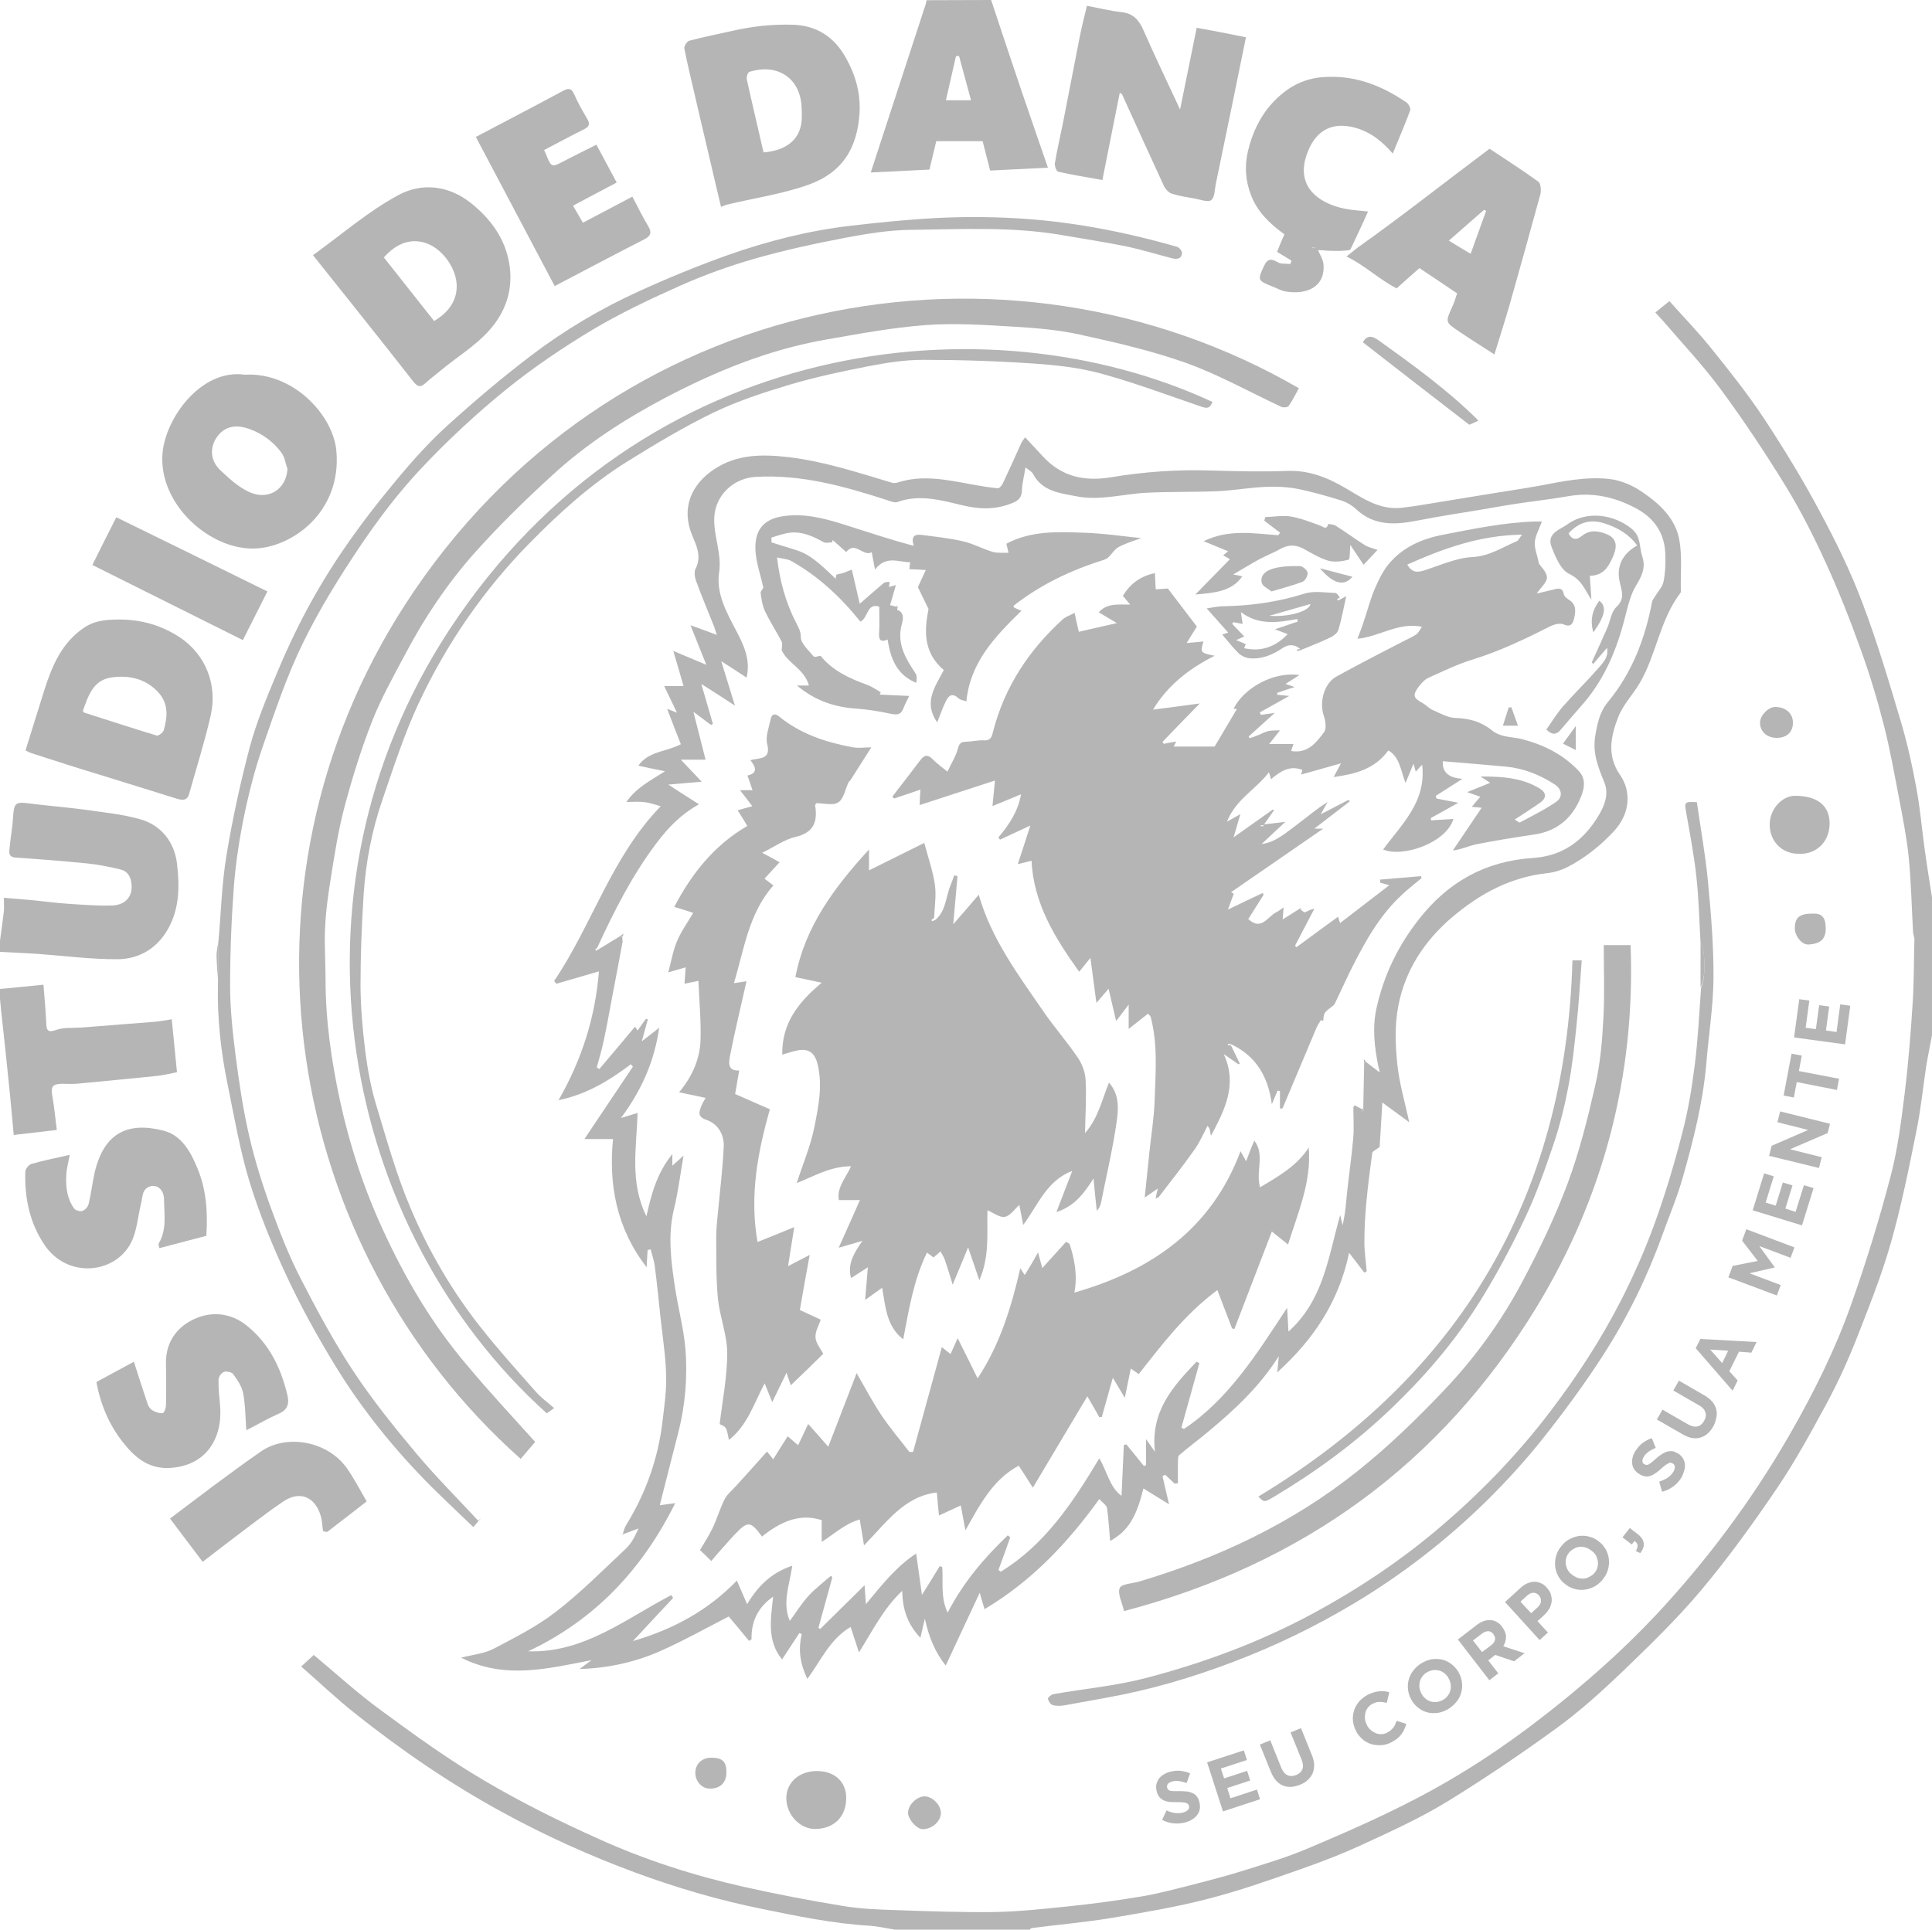 <?xml version="1.0" encoding="utf-8"?>
<!-- Generator: Adobe Illustrator 27.7.0, SVG Export Plug-In . SVG Version: 6.00 Build 0)  -->
<svg version="1.1" id="Layer_2_00000163033027585186631480000014299708473180103343_"
	 xmlns="http://www.w3.org/2000/svg" xmlns:xlink="http://www.w3.org/1999/xlink" x="0px" y="0px" viewBox="0 0 1000 999"
	 style="enable-background:new 0 0 1000 999;" xml:space="preserve">
<style type="text/css">
	.st0{fill:#B5B5B5;}
</style>
<g id="Layer_1-2">
	<g>
		<g>
			<path class="st0" d="M1000,536c-1,5.3-2.1,10.6-3,16c-1.7,11.2-2.8,22.6-5.1,33.7c-3.9,19.4-7.8,38.8-13.2,57.8
				c-4.8,16.9-11.4,33.3-17.8,49.7c-4.6,11.6-9.8,23-15.7,33.9c-8,14.8-16.1,29.6-25.5,43.5c-12.3,18.1-25.1,35.9-39.2,52.7
				c-12.6,15-26.9,28.8-41.1,42.5c-10.8,10.3-22,20.4-34,29.1c-18.3,13.3-37.1,26-56.3,37.8c-13.2,8.1-27.5,14.7-41.6,21.2
				c-11.3,5.3-23,9.9-34.8,14c-15.7,5.5-31.5,11.1-47.6,15.2c-16.2,4.2-32.9,7-49.4,9.8c-13.8,2.3-27.8,3.5-41.7,5.3
				c-0.4,0-0.7,0.5-1,0.8h-70c-4.2-0.7-8.5-1.7-12.7-2c-19.1-1.1-37.7-5-56.3-8.8c-22.2-4.5-43.9-10.9-65.1-18.7
				c-23.8-8.8-46.8-19.2-69.1-31.4c-27.1-14.8-52.4-32.2-76.5-51.4c-9.4-7.5-18.1-15.8-27.4-23.9c2.3-2.1,4.5-4.1,6.5-6
				c11.4,9.5,22.5,19.7,34.7,28.6c17.4,12.8,34.9,25.5,53.5,36.4c19.1,11.3,39.1,21.2,59.4,30.3c24.1,10.9,49.4,19,75.2,24.8
				c17,3.8,34.2,7.1,51.4,9.9c8.9,1.5,18,1.8,27,2.1c16.9,0.6,33.9,1.2,50.8,1c12.8-0.2,25.5-1.6,38.2-2.9c12.6-1.3,25.3-3,37.8-5.1
				c9.2-1.5,18.3-4,27.4-6.3c8.9-2.3,17.8-4.6,26.6-7.4c11.2-3.5,22.5-6.9,33.2-11.5c18.4-7.8,36.7-15.8,54.4-25
				c24-12.4,46.5-27.2,67.8-43.9c20.5-16,39.9-33.1,57.7-52.1c26.3-28.2,49.2-59,68.5-92.4c12.7-22.1,24.1-44.9,32.5-68.9
				c7.6-21.5,14.3-43.4,20.1-65.5c3.7-14.1,5.5-28.7,7.3-43.2c1.9-15.5,3.1-31,4.1-46.5c0.7-11.1,0.6-22.2,0.9-33.3
				c-0.2-1-0.5-2.1-0.7-3.1c-0.7-12.9-1-25.7-2.2-38.5c-1-10.1-3-20.2-4.9-30.2c-2.5-13-4.8-26.1-8.1-39
				c-3.4-13.3-7.4-26.5-12.1-39.4c-5.4-15.1-11.3-30-18-44.6c-6.2-13.6-13-27-20.8-39.7c-10.4-16.9-21.4-33.5-33.2-49.5
				c-9.3-12.7-20.2-24.2-30.5-36.2c-1.1-1.2-2.2-2.4-3.6-3.9c2.3-1.9,4.5-3.7,7.3-5.9c7,7.9,14.9,16,22,24.9
				c9.4,11.7,18.8,23.5,27.1,36.1c10.2,15.5,20,31.5,28.7,47.9c8.2,15.2,15.9,30.9,22,47.1c7.7,20.3,13.9,41.2,20.1,62.1
				c3.3,11.1,5.8,22.5,7.9,33.9c1.9,10.2,2.8,20.6,4.2,31c1.2,8.8,2.6,17.5,4,26.3v56C1000,526,1000,531,1000,536L1000,536z"/>
			<path class="st0" d="M0,487c0.7-5.1,1.4-10.1,2-15.2c0.2-2,0-4,0-7c5,0.4,9.6,0.8,14.2,1.2c6.4,0.6,12.7,1.5,19.1,1.9
				c7.4,0.5,14.8,1.1,22.3,0.9c7.3-0.1,11-4.6,10.5-10.7c-0.3-4.2-2-7.1-5.9-8c-5.7-1.4-11.4-2.5-17.2-3.1
				c-12.2-1.2-24.5-2.2-36.8-3c-4.2-0.3-3.4-3-3.2-5.3c0.5-5.4,1.5-10.7,1.8-16c0.4-6.8,1.3-7.7,7.9-6.8c9.2,1.2,18.5,1.9,27.7,3.1
				c10.3,1.5,20.8,2.4,30.7,5.3c10.6,3.2,17.2,11.9,18.5,22.7c1.4,11.6,1.4,23.7-4.9,34.4c-5.7,9.8-14.9,15.1-25.7,15.2
				c-13.6,0.1-27.2-1.7-40.8-2.7c-6.8-0.5-13.5-0.7-20.3-1.1C0,491,0,489,0,487L0,487z"/>
			<path class="st0" d="M513,0c5,15.1,10,30.1,15.1,45.2c4.7,13.8,9.5,27.7,14.3,41.6c-10,0.5-19.9,1-29.9,1.5
				c-1.4-5.3-2.6-10.2-3.9-15.2h-24c-1.2,5-2.4,9.8-3.5,14.7c-10.1,0.5-20,1-30.4,1.5C460.4,59.7,479.2,2,479.2,2l0.4-1.9
				C479.6,0.1,511,0,513,0z M502.6,51.9c-2.2-8-4.2-15.5-6.2-22.9c-0.5,0-1,0.1-1.6,0.1c-1.7,7.5-3.4,15-5.2,22.8H502.6z"/>
			<path class="st0" d="M0,512c7.4-0.7,14.9-1.4,22.5-2.2c0.5,6.6,1.1,12.8,1.4,19.1c0.2,3.6,0,6.2,5.2,4.3
				c3.9-1.4,8.4-0.9,12.7-1.2c12.7-1,25.5-2,38.2-3c2.8-0.2,5.5-0.8,8.9-1.3c0.9,9.1,1.8,17.9,2.7,27.4c-3.2,0.6-6.6,1.5-10.1,1.9
				c-13.7,1.4-27.3,2.7-41,4c-2.8,0.3-5.7,0.1-8.5,0.1c-4.9,0.1-5.8,1.5-4.9,6.4c1,5.6,1.5,11.3,2.3,17.5
				c-7.7,0.9-14.7,1.7-22.3,2.6C6.4,579.6,5.7,572.3,5,565c-1.3-12.7-2.6-25.3-4-38c-0.4-3.3-0.7-6.7-1-10C0,515.3,0,513.7,0,512
				L0,512z"/>
			<path class="st0" d="M322.2,794.6c0.6-1.6,0.9-3.4,1.8-4.9c10.2-16.5,16.6-34.4,18.9-53.7c0.9-7.8,2.1-15.7,1.9-23.5
				c-0.2-9.8-1.7-19.5-2.8-29.3c-1-9.3-1.9-18.5-3.1-27.8c-0.4-2.9-1.4-5.7-2.1-8.6l-1.6,0.4c-0.2,2.7-0.3,5.3-0.5,8.9
				c-15.7-20.3-19.7-42.9-17.4-66.4h-14.8c8.1-12.1,16.6-24.8,25.1-37.5c-0.4-0.4-0.7-0.8-1.1-1.2c-11.2,8.5-23,15.6-37.4,18.6
				c12-21,19-42.8,20.9-66.7c-7.7,2.2-14.9,4.3-22,6.4c-0.4-0.5-0.8-0.9-1.2-1.4c19.7-29.1,29.6-64.1,55.2-90.5
				c-3-0.8-5.6-1.8-8.4-2.1c-2.8-0.4-5.6-0.1-9.4-0.1c5.1-7.3,12.1-10.9,20-15.9c-5.4-1.1-9.3-1.9-13.8-2.9
				c5.3-7.6,14.5-7.1,22-11.1c-2.4-6-4.6-11.9-7.1-18.3c1.4,0.5,2.9,1.1,5.1,2c-2.3-4.9-4.4-9.1-6.6-13.8h10
				c-1.7-5.8-3.2-11.2-5.3-18.2c6,2.5,10.9,4.6,17.1,7.2c-2.9-7.1-5.4-13.5-8.2-20.5c4.5,1.6,8.8,3.2,13.6,5
				c-0.5-1.4-0.8-2.8-1.3-4.1c-3.1-7.9-6.5-15.8-9.4-23.8c-0.7-1.9-1.1-4.7-0.3-6.3c3.3-6.4,0.5-12-1.8-17.5
				c-5.7-13.9-0.4-26.1,11.2-33.9c12-8.1,25.3-8,39-6.4c18.2,2.2,35.5,7.9,52.9,13.1c0.9,0.3,2.1,0.4,3,0.1
				c12.7-4.2,25.2-1.6,37.7,0.7c4.8,0.9,9.6,1.7,14.4,2.2c0.8,0.1,2.1-1.4,2.6-2.4c3.3-7,6.5-14.1,9.7-21.2c0.4-0.8,1-1.5,1.9-2.8
				c3.2,3.5,6.2,6.6,9.2,9.9c9.6,10.4,21.3,13.1,35.2,10.8c17.3-2.9,34.7-4.1,52.3-3.5c13,0.4,26,0.7,39,0.2
				c11.3-0.4,20.8,3.4,30.3,9c8.8,5.2,17.6,11.3,28.7,10.1c5.7-0.6,11.3-1.6,16.9-2.5c9.2-1.5,18.3-3,27.5-4.5c9-1.5,18-2.8,27-4.4
				c12.1-2.3,24.2-4.9,36.5-3.5c5.7,0.7,11.7,3.2,16.5,6.5c9.2,6.2,17.7,13.9,19.6,25.5c1.4,8.4,0.5,17.2,0.7,25.8
				c0,0.3,0,0.8-0.1,1c-10.7,13.9-12.5,31.9-21.1,46.7c-3.5,6-8.7,11.3-11.2,17.7c-3.8,9.8-6.1,19.9,1,30.1
				c5.6,8.1,5.5,19.6-3.3,29.1c-7,7.5-14.9,13.8-24,18.5c-3.1,1.6-6.7,2.7-10.1,3.1c-19.2,2-35.1,10.6-49.5,22.8
				c-14.6,12.4-24.5,27.7-28,46.3c-1.8,9.5-1.5,19.7-0.5,29.4c1,10.2,4,20.1,6.2,30.5c-4.5-3.3-9.1-6.7-13.9-10.2
				c-0.5,8.5-1,16.6-1.4,23c-2,1.6-3.7,2.2-3.8,3.1c-1.2,8.6-2.3,17.2-3.1,25.8c-0.6,6.7-1,13.5-1,20.3c0,5.1,0.8,10.2,1.2,15.2
				c-0.4,0.2-0.8,0.4-1.2,0.7c-2.3-3-4.5-5.9-7.9-10.3c-5.3,25.2-18.3,44.8-37.2,61.9c0.3-3.3,0.6-5.8,0.8-8.4
				c-9.8,15.6-22.7,27.6-36.4,39c-5,4.2-10.3,8.1-15.2,12.3c-0.7,0.6-0.5,2.5-0.6,3.8c-0.1,3.6,0,7.1,0,10.7
				c-0.6,0.1-1.1,0.2-1.7,0.2c-1.6-1.5-3.3-3.1-4.9-4.6c-0.5,0.2-0.9,0.5-1.4,0.7c1,4.5,2.1,9,3.4,14.6c-4.9-3-9.1-5.6-13.3-8.2
				c-3.6,15-8,22.1-17.2,27.2c-0.5-5.7-0.8-11.4-1.6-17c-0.2-1.5-2.2-2.7-4-4.7c-16.3,22.6-34.9,42.4-59.4,57
				c-0.7-2.4-1.4-4.5-2.5-8.5c-6.2,13.3-11.9,25.5-17.6,37.7c-5.3-6.6-8.8-14.8-10.8-24.3c-0.7,3.2-1.5,6.3-2.3,9.9
				c-6.4-6.6-9.3-14.5-9.4-24.3c-9.5,8.9-15,20-22.4,31.9c-1.6-5-2.8-8.6-4.3-13.2c-10.6,6.2-15.3,17.2-22.4,26.9
				c-3.7-7.6-4.9-15.1-2.9-23.1c-0.4-0.2-0.8-0.5-1.2-0.7c-2.9,4.4-5.8,8.8-9,13.7c-7.9-9.6-5.9-20.8-4.6-32.5
				c-8.1,5.7-11.4,13-11.2,22.1c-0.5,0.3-0.9,0.6-1.3,0.8c-3.5-4.3-7.1-8.5-10.5-12.6c-11.4,5.8-23.4,12.6-35.9,18.1
				c-12.7,5.5-26.2,8.6-41.3,9.1c2.6-2,4.4-3.3,6.2-4.6c-22.6,4.3-44.9,10.2-67.5-1.3c6.2-1.6,12.1-2.1,17-4.7
				c11-5.8,22.3-11.5,32.1-19.1c12.8-9.9,24.3-21.5,36.1-32.6c2.8-2.6,4.7-6.2,6.6-10.5c-2.7,1-5.4,2-8,3L322.2,794.6L322.2,794.6z
				 M706.1,550c0.3,0,0.7,0,1-0.2c2.5,2,5.1,3.9,7,5.4c0-0.3-0.3-1.8-0.7-3.3c-2-9.8-3.1-19.7-1-29.6c3.7-17,11-32.3,21.8-46.1
				c15.1-19.5,34.6-30.4,59.1-32c15.8-1,26.5-9.2,34.2-22.1c3-5,5.3-10.9,3-16.8c-3.2-7.9-6.3-15.2-4.8-24.3
				c1.1-6.5,2.3-12.4,6.5-17.5c12.5-15.1,19.3-32.8,22.9-51.9c0.2-1,1-1.9,1.6-2.9c1.5-2.5,3.7-4.8,4.3-7.4c0.9-4.3,1.1-8.8,1-13.2
				c0-11.5-5.4-19.8-15.5-25.1c-11-5.8-22.4-8.3-34.8-6.1c-9.1,1.6-18.4,2.6-27.5,4c-6,0.9-11.9,2-17.8,3
				c-10.8,1.8-21.5,3.4-32.2,5.5c-11.6,2.3-22.7,3.2-32.3-5.8c-2.2-2.1-5.1-3.7-8-4.6c-7.5-2.3-15.1-4.5-22.8-6
				c-5.5-1-11.2-1.2-16.7-0.9c-8,0.4-16,1.8-24,2.2c-12.3,0.5-24.6,0.2-36.9,0.8c-12,0.6-23.9,4.2-36,1.9c-8.7-1.7-18-2.4-22.9-11.8
				c-0.5-1-1.8-1.6-3.8-3.2c-0.7,4.4-1.7,7.9-1.8,11.3c-0.1,3.5-1,5.4-4.5,6.9c-8.9,3.9-17.8,3.5-26.8,1.3
				c-10.9-2.6-21.8-5.7-33.2-1.6c-1.4,0.5-3.5-0.3-5.1-0.9c-22.2-7.2-44.6-13.5-68.4-12.1c-11.4,0.7-20.8,9.5-21.3,21.1
				c-0.4,9.7,4,18.5,2.5,28.5c-1.6,10.8,3.9,20.6,8.9,30.1c4,7.6,7.5,15.2,5.3,24.2c-4.2-2.8-8.4-5.5-13.1-8.5
				c2.5,8.1,4.7,15.2,7.1,23c-6.1-4-11.4-7.4-17.4-11.2c2.3,7.8,4.1,14.2,6,20.7c-0.4,0.2-0.7,0.3-1,0.5c-2.8-2.1-5.6-4.2-9.1-6.8
				c2.2,8.8,4.2,16.5,6.3,24.8h-12.8c3.9,4.1,7.2,7.6,10.8,11.4c-6,0.5-11.2,1-17.3,1.5c6,3.9,10.7,6.9,15.9,10.2
				c-9.7,5.4-16.1,12.3-22,20.1c-12.6,16.7-21.9,35.1-30.6,54c-0.4,0.4-0.8,0.8-1.1,1.2c0.1,0.2,0.2,0.3,0.4,0.5
				c0.5-0.3,1.1-0.6,1.6-0.9c3.8-2.3,7.5-4.6,11.3-6.9c0.2,0.3,0.5,0.6,0.7,0.9c0,0.8,0.2,1.7,0.1,2.5c-1.7,9.2-3.4,18.4-5.2,27.6
				c-1.5,8-2.9,15.9-4.6,23.8c-1,4.5-2.3,9-3.5,13.4c0.4,0.3,0.9,0.6,1.3,0.9c6.2-7.3,12.4-14.7,18.5-22c0.4,0.6,0.8,1.2,1.3,2
				c1.6-2.3,3-4.2,4.4-6.1c0.3,0.1,0.6,0.2,0.9,0.4c-0.9,3.4-1.9,6.8-3.1,11.3c3.3-2.6,5.9-4.6,9-7c-2.5,17.3-9,32.2-19.8,46.7
				c3.6-1.1,5.9-1.8,8.6-2.6c-0.5,18-4.2,35.8,4.6,53.5c2.6-11.8,5.5-22.5,13.4-32.2v6c2.1-1.9,3.8-3.4,5.8-5.2
				c-1.7,9.8-2.8,18.9-5,27.8c-3.2,13.4-1.5,26.7,0.5,39.9c1.6,10.9,4.6,21.7,5.5,32.6c1.1,14.4-0.1,28.9-3.7,43
				c-3.2,12.5-6.4,24.9-9.6,37.7c2.4-0.3,4.9-0.7,8-1.1c-17.1,34.4-41.6,60.4-76.1,76.7c28.8,1,50.4-16.8,74.1-29.1
				c0.3,0.5,0.6,1,0.9,1.5c-6.7,7.2-13.4,14.3-20.8,22.3c21.3-6.2,39.1-16.1,53.8-31.3c1.7,3.9,3.3,7.6,5.3,12.2
				c6-10,13-16.4,23.4-19.9c-1.5,10.1-5.3,19.1-1.3,28.6c3.3-4.5,6.1-9.1,9.7-13c3.5-3.8,7.7-7,11.6-10.4c0.2,0.3,0.5,0.6,0.7,0.9
				c-2.4,8.7-4.8,17.4-7.2,26.1c0.4,0.2,0.7,0.4,1,0.5c7.3-7.2,14.7-14.5,22.9-22.6c0.3,3.9,0.4,6.2,0.7,9.8
				c8.5-10.3,16-19.7,26-26.2c1,7,1.9,13.5,3,21.4c3.7-5.9,6.5-10.4,9.2-14.9c0.4,0.2,0.9,0.3,1.3,0.5c0.6,7.7-1,15.7,2.8,23.6
				c8.2-15.9,19.1-28.5,31.1-40c0.4,0.3,0.9,0.6,1.3,1c-2,5.6-4,11.3-6.1,16.9c0.4,0.3,0.8,0.6,1.2,0.9c23-14.1,37.4-36,51-58.7
				c4.1,6.9,5.4,15.1,11.5,19.4c0.4-8.6,0.8-17.4,1.2-26.3c0.4-0.1,0.8-0.2,1.3-0.3c3,3.7,6.1,7.4,9.1,11.2c0.4-0.2,0.8-0.3,1.1-0.5
				v-13.4c1.8,2.5,2.8,4,4.6,6.5c-2.4-21,9.4-33.9,21.5-46.6c0.5,0.2,1,0.4,1.5,0.7c-3.1,11.1-6.2,22.3-9.3,33.4
				c0.4,0.2,0.8,0.5,1.3,0.7c23.2-15.5,37.7-38.9,53.4-62.7c0.3,4.6,0.5,7.9,0.7,12.3c18.2-16.4,20.5-38.3,26.8-60.4
				c0.4,1.8,0.8,3.6,1.2,5.4c1.6-6.8,1.8-12.2,2.4-17.6c1-9.1,2.3-18.1,3.1-27.2c0.5-5.3,0.1-10.7,0.1-16c0-0.4,0.3-0.8,0.6-1.4
				c1.3,0.7,2.4,1.3,4.5,2.3L706.1,550L706.1,550z M705.9,574.4c-0.4-0.1-0.7-0.3-1-0.3c-0.1,0-0.4,0.6-0.3,0.7
				c0.2,0.3,0.6,0.4,0.9,0.6C705.6,575.1,705.7,574.9,705.9,574.4L705.9,574.4z"/>
			<path class="st0" d="M277,746.5c-2,2.4-4.8,5.6-7.5,8.8C147,646.3,115.6,458.7,209.7,313C315.4,149.4,521.2,113.4,672.3,201
				c-1.7,3.1-3.3,6.3-5.3,9.2c-0.5,0.7-2.7,0.9-3.6,0.5c-16.4-7.6-32.3-16.6-49.2-22.7c-17.9-6.4-36.7-10.7-55.4-14.8
				c-11.3-2.5-23-3.4-34.5-4.1c-15-0.9-30.2-1.9-45.2-0.8c-17.3,1.3-34.4,4.5-51.5,7.5c-29.5,5.1-56.9,16.3-83.2,30.1
				c-21,11.1-41,24-58.5,40.1c-14,12.8-27.6,26.1-40.3,40.3c-14,15.8-25.8,33.3-35.7,52.1c-6.1,11.5-12.6,23-17.3,35
				c-5.7,14.5-10.3,29.4-14.3,44.4c-3.1,11.7-5,23.7-6.9,35.7c-1.4,8.7-2.7,17.4-3.1,26.2c-0.5,9,0.2,18.1,0.2,27.2
				c0,21.3,3,42.2,7.5,63c5,23.1,12.3,45.3,22.2,66.8c11.6,25.3,25.6,49.1,43.7,70.3C253,720.3,264.9,733.1,277,746.5L277,746.5z"/>
			<path class="st0" d="M113.1,487c1.3-14.7,1.7-29.5,4.1-44c3.1-18.9,7.2-37.7,12.1-56.3c3.5-12.9,8.7-25.5,13.9-37.9
				c9.4-22.8,21-44.6,35-64.9c8.4-12.3,17.6-24.1,27.1-35.5c8.2-9.9,16.9-19.6,26.4-28.2c13.9-12.6,28.3-24.8,43.3-36.2
				c17.2-13.1,35.9-24.2,55.7-33.2c15.1-6.9,30.5-13.2,46.2-18.8c20.5-7.2,41.6-12.6,63.2-15.1c14.6-1.7,29.3-3.2,44-4
				c13.4-0.7,26.8-0.7,40.2,0c28.9,1.5,57.2,6.9,85,14.9c1.1,0.3,2.6,2.2,2.5,3.3c-0.3,3.1-2.8,3.2-5.2,2.6
				c-7.8-2-15.5-4.4-23.4-6.1c-10.9-2.2-22-3.9-33-5.8c-26.1-4.6-52.5-3.1-78.8-2.8c-11.3,0.1-22.7,2-33.9,4.1
				c-15.7,3-31.4,6.4-46.8,10.8c-13,3.7-26,8.4-38.4,13.9c-15.5,6.9-31,14.2-45.6,22.9c-15.5,9.3-30.7,19.6-44.8,31
				c-15.4,12.5-30,26.1-43.6,40.5c-11.5,12.2-21.9,25.8-31.3,39.7c-11,16.3-21.5,33.2-30.1,50.8c-8.4,17.1-14.5,35.4-20.8,53.5
				c-4,11.5-7.1,23.5-9.6,35.5c-2.5,12.1-4.4,24.3-5.4,36.6c-1.3,17.3-2,34.6-2,52c0,11.9,1.3,23.9,2.8,35.8
				c1.8,14.1,3.9,28.2,7.1,42.1c2.9,12.6,6.8,25,11.2,37.1c4.5,12.4,9.3,24.7,15.3,36.4c8.4,16.3,17.1,32.6,27.2,47.9
				c9.9,15,21.2,29.1,32.8,42.9c10.1,12.1,21.3,23.2,32,34.8c0.5-0.5,1.1-1,1.6-1.5c-1.1,1.3-2.3,2.7-4.1,4.8
				c-7.3-7-14.4-13.7-21.3-20.5c-19.3-19.3-36.5-40.5-50.7-63.9c-9-14.8-17.4-30-24.7-45.7c-7.3-15.6-13.9-31.7-19-48.2
				c-5.1-16.6-8-33.8-11.5-50.9c-3.5-17-5.4-34.3-5-51.8C113.1,502.3,113.1,494.7,113.1,487L113.1,487z"/>
			<path class="st0" d="M581.8,834.1c-1.1-4.8-3.5-9.2-2.2-12c0.9-2.1,6.5-2.3,10-3.3c41-12.2,79.2-30.2,112.7-56.9
				c16.1-12.8,31-27.2,45.2-42.2c16-16.8,29.7-35.8,40.6-56.4c8.7-16.4,16.8-33.2,23.3-50.6c6.1-16.4,10.4-33.7,14.3-50.8
				c2.6-11.2,3.6-23,4.2-34.5c0.7-12.5,0.2-25.1,0.2-38.1h13.9c2.5,67.2-13.8,130-48.6,187.3C745.8,758,674.1,809.8,581.8,834.1
				L581.8,834.1z"/>
			<path class="st0" d="M644.9,19.3c-2.3,11.4-4.6,22.6-6.9,33.8c-2.9,14-5.8,28.1-8.7,42.1c-0.6,2.9-0.5,7-2.4,8.4
				c-1.6,1.3-5.6-0.3-8.5-0.8c-4-0.7-8-1.3-11.8-2.5c-1.6-0.5-3.3-2.3-4.1-3.9c-7.3-15.8-14.5-31.7-21.7-47.5
				c-0.2-0.3-0.7-0.5-1.2-0.9c-3,15.1-6,29.9-9,45.2c-7.7-1.4-15.4-2.6-22.9-4.3c-0.9-0.2-1.9-3-1.7-4.4c1.2-7.2,2.9-14.3,4.3-21.4
				c2.9-14.7,5.7-29.5,8.6-44.2c1-5.1,2.3-10,3.7-15.9c5.8,1.1,11.8,2.6,18,3.3c6.2,0.7,9.1,4.3,11.4,9.7
				c5.9,13.4,12.2,26.5,18.8,40.7c3-14.6,5.8-28.5,8.6-42.3C628,15.9,636.5,17.6,644.9,19.3L644.9,19.3z"/>
			<path class="st0" d="M13.2,388.5c3.4-10.9,6.6-21.2,9.8-31.4c4-12.5,9-24.4,20.6-32.2c4.7-3.2,9.7-3.9,15.2-4.1
				c12.3-0.5,23.6,2.2,34,9c14.1,9.2,19.7,25.3,16.3,40.4c-3.1,13.7-7.4,27.2-11.2,40.8c-1.1,4-4.1,3.2-7,2.3
				c-12.4-3.9-24.9-7.7-37.3-11.6C41.2,398,28.9,394,16.5,390C15.3,389.6,14.2,389,13.2,388.5L13.2,388.5z M42.9,368
				c0.3,0.4,0.4,0.9,0.6,0.9c12.5,4,25,8.1,37.6,11.9c0.9,0.3,3.2-1.5,3.6-2.6c2-7,2.7-13.8-2.8-19.8c-6.6-7.1-15-8.9-24-7.7
				C48.1,352,45.7,360.3,42.9,368L42.9,368z"/>
			<path class="st0" d="M373.2,107.1c-2.5-10.4-4.8-20.3-7.1-30.2c-2.2-9.3-4.4-18.5-6.5-27.8c-1.9-8-3.8-16-5.4-24.1
				c-0.2-1.1,1.4-3.6,2.5-3.9c7.5-2,15.1-3.5,22.7-5.2c10.1-2.3,20.3-3.4,30.8-3.1c12.7,0.3,21.8,6.6,27.6,17.1
				c4.9,8.6,7.7,18.3,7.1,28.5c-1.1,18-8.6,30.9-26.6,37.3c-13.6,4.8-28.2,6.9-42.3,10.3C375.3,106.2,374.6,106.6,373.2,107.1
				L373.2,107.1z M395.2,78.9c10.2-0.8,17.1-5.3,19.1-12.9c0.9-3.2,0.8-6.8,0.6-10.3c-0.5-15.1-12.3-23.1-27-18.5
				c-0.8,0.2-1.6,2.6-1.4,3.7C389.3,53.6,392.3,66.1,395.2,78.9L395.2,78.9z"/>
			<path class="st0" d="M162,132.1c15-10.8,28.7-22.8,44.4-31.2c11.8-6.3,25.5-5.1,37.2,4.1c10.4,8.3,17.8,18.4,20,31.5
				c1.8,10.8-0.5,21.1-6.9,30.2c-7.6,10.7-18.9,17-28.7,25.2c-2.5,2.1-5.1,4-7.5,6.2c-2.5,2.3-4,2.7-6.6-0.6
				C197.1,176,180,154.7,162,132.1L162,132.1z M224.7,166.2c17.3-10.3,12.5-26.4,4.1-34.9c-8.4-8.6-20.5-9.2-30.1,2
				C207.3,144.2,215.9,155.1,224.7,166.2L224.7,166.2z"/>
			<path class="st0" d="M126.8,194c24.7-1.5,45.6,20.7,47.3,39.4c2.9,31.8-23.3,50.5-43.2,50.6c-22.4,0.1-47.4-22-46.9-47
				C84.2,218.1,103.5,190.6,126.8,194L126.8,194z M148.8,242.8c-1-2.8-1.4-6.1-3.1-8.4c-4.2-5.7-9.9-9.9-16.6-12.3
				c-7.5-2.7-13-1.1-16.7,4c-3.9,5.4-3.7,12.3,1.6,17.3c4.3,4.1,8.9,8.3,14.1,10.9C138.4,259.6,148.1,253.7,148.8,242.8L148.8,242.8
				z"/>
			<path class="st0" d="M296.6,106.5c1.9,3.2,3.4,5.8,5.1,8.8c8.5-4.5,17-8.9,25.6-13.5c2.8,5.2,5.2,10.3,8.1,15.1
				c2.1,3.5,1.6,5.2-2.1,7.1c-15.3,7.8-30.5,15.9-46.2,24.1c-13.5-25.6-27.1-51.2-40.8-77.2c10.3-5.4,20.3-10.7,30.2-15.9
				c5-2.7,10-5.3,15-8c2.6-1.4,4.3-1.5,5.7,1.8c1.9,4.5,4.4,8.7,6.9,13c1.4,2.4,0.8,3.8-1.6,5c-7,3.5-13.8,7.2-20.9,10.9
				c0.4,0.8,0.7,1.3,0.9,1.9c2.9,7.2,2.9,7.2,9.6,3.7c5.3-2.8,10.7-5.4,16.6-8.4c3.4,6.3,6.8,12.7,10.5,19.6
				C311.8,98.4,304.4,102.3,296.6,106.5L296.6,106.5z"/>
			<path class="st0" d="M49.9,715.5c6.8-3.7,13.5-7.3,19.4-10.5c2.4,7.5,4.7,14.7,7.1,21.8c0.4,1.3,1.4,2.8,2.6,3.4
				c1.5,0.9,3.5,1.6,5.2,1.4c0.8-0.1,1.7-2.6,1.7-4c0.2-7.3,0.1-14.7,0-22c-0.1-11.1,6-19,15.3-23c8.8-3.8,18.4-2.8,26.4,3.6
				c11.7,9.3,17.9,22.1,21.2,36.3c0.9,3.8,0.3,7.2-4.1,9.2c-5.9,2.6-11.4,5.8-17.2,8.8c-0.5-7-0.5-13.3-1.7-19.4
				c-0.7-3.5-3-6.8-5.2-9.8c-0.8-1-3.5-1.5-4.8-1c-1.3,0.5-2.7,2.6-2.7,4c-0.1,4.4,0.4,8.8,0.8,13.3c1.5,16.5-6.8,31.5-26.4,32.4
				c-11.1,0.5-18.2-6-24.1-13.6C56.4,737.5,52,727,49.9,715.5L49.9,715.5z"/>
			<path class="st0" d="M106.8,639.8c-7.9,2.1-15.9,4.2-24.3,6.4c-0.2-1-0.7-2-0.3-2.5c4.2-7.2,2.8-15,2.7-22.6c0-4.9-3.2-7.8-6.8-7
				c-4.7,1.2-4.2,5.5-5.1,9c-1.7,6.9-2.1,14.4-5.3,20.5c-8.5,16.1-33.1,18.4-44.8,0.7c-7.6-11.4-10.2-24.1-9.8-37.6
				c0-1.5,1.8-3.7,3.1-4.1c6.3-1.8,12.8-3.1,19.9-4.7c-0.7,3.9-1.7,7.3-1.8,10.7c-0.3,6,0.4,12,4.1,17.1c0.7,1,3.2,1.6,4.3,1.2
				c1.4-0.5,2.9-2.2,3.2-3.7c1.3-5.3,1.9-10.8,3.1-16.2c4.9-20.7,17.3-26.4,35.8-21.6c9,2.4,13.7,10.5,17.2,19
				C106.8,615.6,107.6,627.4,106.8,639.8L106.8,639.8z"/>
			<path class="st0" d="M627.6,208.1c-1.4,3.2-2.4,3.5-5.6,2.5c-17.3-5.9-34.5-12.4-52.1-17.2c-11.4-3.1-23.3-4.4-35.2-5.2
				c-19-1.3-38-1.9-57-1.9c-9.4,0-18.9,1.5-28.2,3.3c-13.8,2.7-27.5,5.6-40.9,9.6c-13.4,4-26.8,8.4-39.3,14.4
				c-15.3,7.4-29.9,16.2-44.4,25.2c-19,11.8-35.4,26.7-51,42.6c-23.9,24.4-42.9,52.1-57.3,82.9c-7.4,15.9-12.8,32.7-18.5,49.3
				c-5.6,16.1-8.8,32.8-9.9,49.8c-1,15.7-1.6,31.4-1.6,47.2c0.1,11.3,1.1,22.7,2.5,33.9c1.2,9.3,2.9,18.6,5.6,27.5
				c5.4,17.9,10.4,36,17.7,53.2c9.2,22,21.3,42.8,36.1,61.6c9.1,11.6,19.1,22.7,28.9,33.8c2.6,3,5.9,5.3,9.4,8.4
				c-1.5,1.1-2.6,1.9-3.8,2.7c-105.6-95-140.4-268.2-50.4-405.7C332.4,173.9,510.9,153.9,627.6,208.1L627.6,208.1z"/>
			<path class="st0" d="M880.2,488c-0.7-11.5-0.9-23.1-2.2-34.5c-1.2-11-3.3-21.8-5.2-32.7c-1-5.6-1.1-5.8,5.5-5.5
				c1.9,13.5,4.4,27,5.7,40.7c1.6,16.7,3,33.6,2.9,50.3c-0.1,14.7-2.5,29.4-3.7,44.1c-1.7,20.2-6.7,39.8-12.2,59.2
				c-2.9,10.3-7.2,20.3-10.8,30.4c-7.8,21.6-17.9,42.1-30.3,61.4c-9.7,15.1-20.4,29.6-31.5,43.6c-8.9,11.2-18.7,21.9-28.9,32
				c-20.7,20.3-43.5,38-68.3,52.9c-20,12-41,22.2-62.9,30.5c-21.3,8.1-43,14.5-65.4,18.5c-7.3,1.3-14.7,2.7-22,4
				c-1.9,0.3-4.1,0.4-5.9-0.1c-1.2-0.3-2.3-2-2.6-3.3c-0.1-0.6,1.7-2.2,2.8-2.4c16-2.8,32.4-4.3,48.1-8.4
				c30.1-7.9,59.2-18.7,86.7-33.6c22.2-12,43.3-26,62.7-42.2c22.2-18.6,42.3-39.2,59.9-62.4c13.7-18,25.9-36.8,36.2-56.8
				c6.5-12.7,12.3-25.8,17.2-39.1c5.7-15.6,10.5-31.5,14.6-47.5c3.1-11.7,5.1-23.7,6.6-35.8c1.7-13.3,2.3-26.8,3.3-40.2
				C882.8,508,882.8,491,880.2,488L880.2,488z"/>
			<path class="st0" d="M167.2,792.7c-0.4-2.6-0.4-5.4-1.2-7.9c-2.9-9.9-10.8-13.2-19.3-7.5c-9.6,6.5-18.7,13.7-27.9,20.6
				c-4.4,3.3-8.8,6.8-13.9,10.7c-5.6-7.4-11.1-14.7-16.9-22.4c7.6-5.7,15-11.4,22.4-16.9c8.2-6.1,16.5-12.2,24.9-18
				c13.2-9,34.4-5.2,44.3,8.9c3.8,5.4,6.8,11.3,10.2,17.1C182.5,783,176,788,169.5,793C169,793.3,167.9,792.8,167.2,792.7
				L167.2,792.7L167.2,792.7z"/>
			<path class="st0" d="M138.4,306.2c-4.4,8.7-8.4,16.7-12.7,25.2c-26-13-51.6-25.8-77.9-38.9c4.1-8.3,8.2-16.4,12.4-24.7
				C86.4,280.6,112.2,293.3,138.4,306.2z"/>
			<path class="st0" d="M813.9,497.2h4.8c-0.9,11.4-1.5,22.5-2.7,33.7c-1.1,10.5-2.2,21.1-4.2,31.5c-1.9,10.1-4.4,20.2-7.7,30
				c-4.4,13-9,26.1-14.9,38.5c-7.1,15-15,29.8-23.8,43.8c-12.7,20.2-28.3,38.3-45.6,54.8c-18.3,17.5-38.6,32.4-60.4,45.4
				c-5,3-5.1,2.9-8.1-0.1C755.6,711.8,810.4,620,813.9,497.2L813.9,497.2z"/>
			<path class="st0" d="M930.8,442c-8.5,0-14.9-6.5-14.8-15.2c0-7.8,6.3-14.8,13.1-14.8c11.6,0,18,5.1,17.9,14.5
				C946.9,436.2,939.7,442.6,930.8,442z"/>
			<path class="st0" d="M422.9,916.9c9.1,0,15.2,5.6,15.1,14.1c-0.1,10-6.7,15.7-15.8,15.9c-8.1,0.2-15.2-7.4-15.2-15.9
				C407,922.8,413.6,916.9,422.9,916.9L422.9,916.9z"/>
			<path class="st0" d="M705.4,177.2c2-3.5,4.5-3.7,8.3-0.9c17.6,12.6,35,25.2,50.5,40.4c0.2,0.2,0.4,0.5,1,1.1
				c-1.6,0.7-3.2,1.5-4.7,2.1C743.1,206.5,724.4,192,705.4,177.2L705.4,177.2z"/>
			<path class="st0" d="M487,938.6c0,4.4-4.7,8.5-9.5,8.4c-3-0.1-7.5-5.1-7.5-8.5c0-4,4.5-8.5,8.6-8.5
				C482.7,930.1,487,934.5,487,938.6L487,938.6z"/>
			<path class="st0" d="M919.5,382c-5.1,0-8.7-3.5-8.5-8.2c0.2-3.7,4.5-7.9,8-7.8c5.5,0.1,9.3,3.6,9,8.6
				C927.9,379.2,924.5,382.1,919.5,382L919.5,382z"/>
			<path class="st0" d="M376,917.8c-0.1,5.2-3.3,8.3-8.7,8.2c-4,0-7.4-3.8-7.4-8.1c0-4.8,3.5-8,8.6-7.9
				C374.1,910.1,376.1,912.2,376,917.8L376,917.8z"/>
			<path class="st0" d="M945,480.8c0,5.4-2.8,7.9-9.1,8.2c-3.3,0.1-7-4.5-6.9-8.6c0.1-5.6,2.6-7.5,9.7-7.4
				C943.2,472.9,945,475.2,945,480.8L945,480.8z"/>
			<path class="st0" d="M113.1,487c0,7.6,0,15.3,0,23c-0.4-4.9-0.9-9.8-1-14.7C112,492.5,112.7,489.8,113.1,487L113.1,487z"/>
			<path class="st0" d="M880.2,488c2.7,3,2.7,20,0,23C880.2,503.3,880.2,495.7,880.2,488z"/>
			<path class="st0" d="M990.2,483c0.2,1,0.5,2.1,0.7,3.1C990.6,485,990.4,484,990.2,483z"/>
			<path class="st0" d="M322.2,794.4c-0.3,0-0.5-0.1-0.8-0.1c0-0.1,0.1-0.2,0.1-0.3c0.2,0.2,0.5,0.4,0.7,0.6
				C322.2,794.6,322.2,794.4,322.2,794.4z"/>
			<path class="st0" d="M167.1,792.7C167.5,792.9,167.8,793.1,167.1,792.7C167.5,793.4,167.3,793,167.1,792.7L167.1,792.7
				L167.1,792.7z"/>
			<path class="st0" d="M706.1,550c-0.1-0.6-0.2-1.1-0.2-1.7c0.4,0.5,0.8,1,1.2,1.5C706.7,550,706.4,550,706.1,550z"/>
			<path class="st0" d="M705.9,574.4c-0.2,0.5-0.3,0.7-0.5,1c-0.3-0.2-0.7-0.3-0.9-0.6c-0.1-0.1,0.2-0.7,0.3-0.7
				C705.2,574.1,705.5,574.3,705.9,574.4L705.9,574.4z"/>
			<path class="st0" d="M679.3,128.2c0.5,0.1,1,0.1,1.5,0.2c0,0,0,0.3,0,0.3c-0.5,0.1-1,0.1-1.6,0.1
				C679.2,128.6,679.3,128.4,679.3,128.2L679.3,128.2z"/>
			<path class="st0" d="M598.3,619.5c0.3-1.1,0.5-2.1,1-4.2c-2.5,1.7-4.1,2.8-6.8,4.7c0.9-8.8,1.7-16.5,2.5-24.2
				c0.9-8.5,2.3-16.9,2.6-25.4c0.5-14.7,1.8-29.4-2-43.9c-0.1-0.5-0.8-1-1.4-1.7c-3.2,2.5-6.2,4.9-10,7.9v-12.6
				c-2.6,3.4-4.3,5.7-6.5,8.5c-1.3-5.6-2.5-10.7-3.9-16.7c-2.4,2.8-4,4.6-6.3,7.3c-1.1-8.1-2-15-3.1-23.3c-2.5,3.1-4,5-5.8,7.2
				c-12.6-17.5-23.6-35.4-24.7-57.5c-2.3,0.6-4.4,1.1-7.1,1.8c2.2-6.6,4.1-12.6,6.5-20c-6.3,2.9-11,5.1-15.7,7.3
				c-0.3-0.4-0.6-0.8-0.8-1.2c5.5-6.5,10.1-13.4,11.7-22.3c-5,2.1-9.3,3.9-14.8,6.1c0.5-5.4,0.9-9.2,1.3-13.2
				c-13,4.2-25.7,8.4-39,12.7c0.1-2.9,0.2-5,0.4-8c-4.5,1.5-9,3.1-13.6,4.6c-0.3-0.3-0.6-0.6-0.9-1c4.9-6.3,9.7-12.6,14.5-18.9
				c2-2.7,3.9-3,6.4-0.4c2.1,2.2,4.7,4,7.6,6.4c1.9-4.1,4.4-8,5.5-12.2c0.8-3,2-3.2,4.3-3.3c3.1-0.1,6.2-0.9,9.2-0.7
				c3.8,0.2,4.1-2.6,4.7-4.9c6-23,18.5-41.8,35.9-57.7c1.7-1.5,4-2.2,6.2-3.4c0.8,3.8,1.5,6.8,2.2,9.8c6.8-1.6,13-3,19.7-4.5
				c-3.2-1.9-6.1-3.6-9.4-5.6c4.5-5,10.3-3.9,16.3-4c-1.4-1.6-2.5-2.9-3.8-4.5c3.7-6.2,9-10.2,16.6-11.8c0.1,2.9,0.2,5.4,0.4,8.4
				c2.1-0.1,4.1-0.3,6.3-0.4c4.9,6.4,10,13.1,15,19.7c-1.6,2.6-3.3,5.2-5.3,8.5c3.4-0.3,6-0.5,8.7-0.8c-1.7,5.8-1.6,5.9,5.8,7.4
				c-13.3,6.7-24.3,15.3-31.9,27.9c8-1,15.7-2.1,24.2-3.2c-7,7.2-13.2,13.5-19.3,19.9c0.2,0.3,0.4,0.6,0.7,1
				c1.9-0.4,3.8-0.8,6.4-1.2c-0.7,1.4-1.1,2.2-1.3,2.6h21.2c4.2-7.1,7.8-13.2,11.5-19.4c-0.1,0-0.9-0.1-1.7-0.2
				c5.3-10.6,20.5-19.4,34.1-17.4c-2.9,1.8-4.9,3.1-7.2,4.6c1.4,0.5,2.9,1,4.7,1.6c-3.2,1-6.1,2-9,3c0,0.4,0,0.7,0,1
				c2.1,0.2,4.2,0.4,6.2,0.6c-5.1,2.9-10.2,5.7-15.2,8.5c0.2,0.4,0.3,0.9,0.5,1.3c2.3-0.3,4.5-0.6,7.2-1c-4.8,4.3-9.1,8.3-13.5,12.2
				c0.2,0.3,0.3,0.6,0.5,0.9c1.5-0.5,3-1,4.4-1.6c1.8-0.7,3.5-1.7,5.3-2.1c1.7-0.4,3.5-0.3,6-0.4c-2.3,3-4.2,5.4-5.6,7.1h12.6
				c-0.5,1.5-0.9,2.5-1.2,3.6c8.6,1.5,13-4.4,17-9.7c1.4-1.8,0.8-5.9-0.1-8.5c-2.4-6.9,0-16.6,6.3-20.2
				c11.1-6.2,22.4-11.9,33.7-17.8c2.6-1.4,5.4-2.5,7.8-4.1c1.2-0.8,1.8-2.3,3-4c-12.3-2.5-21.6,5-33.4,6.2c1.1-2.9,2.2-5.6,3.1-8.4
				c1.9-5.6,3.4-11.4,5.6-16.8c1.9-4.5,4.1-9.2,7.1-13c7.4-9.2,17.5-13.6,29.2-15.8c15.5-3,30.9-6.2,46.7-6.7c0.8,0,1.6,0,3.8,0
				c-1.5,4-3.4,7.3-3.7,10.7c-0.2,3.3,1.3,6.7,2.2,11.2c1,1.5,4,4.2,4.1,7.1c0.1,2.4-3.1,5-5.3,8.3c3.3-0.8,6.3-1.5,9.2-2.2
				c2.3-0.6,4.1-0.8,4.8,2.4c0.2,1.2,1.6,2.4,2.8,3.1c4,2.5,3.3,6.4,2.5,9.8c-0.5,2.1-1.6,4.6-5.3,2.9c-1.9-0.9-5.2,0-7.3,1.1
				c-12.9,6.5-25.8,12.7-39.7,17c-7.9,2.4-15.5,6.1-23,9.5c-2,0.9-3.7,2.8-5.1,4.6c-3.3,4.6-2.8,5.8,2.2,8.6c1.8,1,3.3,2.8,5.3,3.6
				c3.7,1.6,7.6,3.9,11.5,4c7.2,0.2,13.5,2,18.9,6.4c4.9,4,11,3.2,16.5,4.8c11,3,20.8,8,28.6,16.4c3.6,3.9,2.8,8.8,1.1,13
				c-4.3,10.9-12.1,17.9-24,19.7c-10.1,1.5-20.2,3.1-30.2,5.1c-4,0.8-7.7,2.7-12.2,3.2c4.9-7.2,9.7-14.5,14.9-22.1
				c-2.1-0.2-3.6-0.4-5.1-0.5c1.4-1.7,2.8-3.4,4.4-5.2c-2-0.7-3.9-1.4-6.8-2.4c4.4-1.8,7.8-3.1,11.9-4.8c-1.9-1.3-3.1-2-5-3.3
				c11.2,0,21.4,0.6,30.6,6.2c3.5,2.1,3.8,4.9,0.2,7.4c-4.1,2.9-8.4,5.6-13.1,8.7c1.3,0.7,2.3,1.7,2.7,1.5
				c6.3-3.4,12.9-6.6,18.8-10.7c3.6-2.5,2.9-6.6-0.8-9c-7.7-5-16-8.3-25.2-9.2c-10.9-1-21.8-1.9-32.7-2.8c-0.4,5.6,3,8.7,10.2,9.1
				c-4.7,3-9.2,5.9-13.8,8.8l0.3,1.4c3.5,0.7,6.9,1.4,11.3,2.2c-5,2.8-9.6,5.4-14.2,7.9c0,0.4,0.1,0.8,0.1,1.2
				c3.8-0.2,7.7-0.5,11.6-0.7c-3.8,12.5-26.4,20.1-36.4,15.8c9.6-13.1,22.5-24.7,20.2-43.9c-1,1.1-1.8,1.9-3.3,3.6
				c-0.3-1.2-0.7-2.3-1.2-4.1c-1.6,3.9-2.6,6.3-4.1,10c-2.6-6.9-3-13.4-8.9-16.9c-7.1,9.8-17.1,12.2-28.3,13.8
				c1.3-2.4,2.2-4.2,3.8-7.1c-7.5,2.1-13.8,3.9-20.6,5.8c0.3-1.1,0.5-1.9,0.6-2.4c-6.4-2.5-11.3,0.6-16.2,4.8
				c-0.4-1.4-0.7-2.3-1.1-3.6c-6.7,8.9-17.2,14-21.7,25.6c2.6-1.5,4.6-2.6,6.9-3.9c-1.3,4.5-2.4,8.4-3.5,12
				c6.9-4.9,13.6-9.6,20.2-14.3c0.2,0.2,0.3,0.5,0.5,0.6c-1.5,2.1-2.9,4.2-4.9,7c3.5-0.4,6.5-0.8,11-1.3c-4.9,4.5-8.6,8-12.3,11.5
				c7.3-1,12.3-5.7,17.7-9.6c5.4-4,10.5-8.5,16.5-12.2c-1,1.7-2,3.4-3.6,6.4c5.5-2.9,9.8-5.1,14.2-7.4c0.2,0.3,0.4,0.5,0.7,0.8
				c-6.1,4.7-12.2,9.4-18.2,14h4.6c-16,11-31.8,21.9-47.7,32.9c0.5,0.3,0.9,0.5,1.4,0.8c-0.9,2.3-1.7,4.6-3,8.2
				c6.5-3.1,12.2-5.9,18-8.6c0.2,0.3,0.3,0.7,0.4,1c-2.7,4.2-5.3,8.5-7.9,12.5c6.9,6.4,10-1.4,14.5-3.5c1-0.5,2-1.3,3.8-2.5
				c-0.2,2.7-0.3,4.2-0.5,6.2c3.1-1.9,6-3.8,8.9-5.6c0.2,0.2,0.3,0.4,0.5,0.6c0.8,0.5,1.7,1.5,2.2,1.3c1.5-0.6,2.9-1.6,4.8-1.8
				c-3.3,6.4-6.7,12.7-10,19.1l0.7,0.8c7.1-5.2,14.1-10.4,21.6-15.8c0.4,1.4,0.7,2.4,1,3.3c8.6-6.6,17.3-13.3,25.5-19.6
				c-1.1-0.3-2.9-0.8-4.7-1.3l-0.1-1.6c7.1-0.6,14.1-1.2,21.2-1.8c0.1,0.3,0.2,0.6,0.3,1c-3.3,2.8-6.7,5.4-9.8,8.3
				c-11.4,10.4-18.9,23.6-25.8,37.2c-3,5.9-5.7,12-8.6,18c-0.4,0.9-0.8,2-1.5,2.5c-4.8,3.6-4.9,3.6-5.2,8c-0.4-0.2-0.8-0.3-1.2-0.5
				c-0.9,1.5-1.9,3-2.5,4.5c-5.8,13.7-11.5,27.4-17.3,41.1c-0.1,0.2-0.6,0.1-1.4,0.3v-9.1c-0.4-0.1-0.8-0.2-1.2-0.3
				c-0.9,2-1.7,4-3,7.1c-1.9-14.3-8.1-24.8-20.7-30.9c-0.7-0.1-1.4-0.3-2-0.4c0,0.2-0.1,0.4-0.1,0.6c0.6,0.1,1.1,0.2,1.7,0.3
				c1.5,3.1,3,6.2,4.5,9.3c-0.2,0.2-0.5,0.3-0.7,0.4c-2.5-1.8-5.1-3.5-7.6-5.3c7.3,15.8,0.5,29-6.6,42.3c-0.2-0.8-0.4-1.7-0.5-2.5
				c-0.1-0.7-0.2-1.5-1.3-2.6c-2.2,4.2-4.1,8.6-6.8,12.4c-6,8.5-12.5,16.6-18.8,24.9C598.8,619.9,598.6,619.7,598.3,619.5
				L598.3,619.5z M728.4,292.3c2.5,4.3,5.3,4.1,8.8,3c8.2-2.6,16.5-6.5,25-6.9c8.9-0.5,15.4-5.1,22.9-8.2c0.8-0.4,1.3-1.6,2.7-3.4
				C766.1,277.1,747.4,283.8,728.4,292.3L728.4,292.3z M653.9,427.8c0-0.2,0-0.5,0-0.7c-0.5,0.1-1,0.2-1.5,0.3c0,0,0,0.3,0,0.3
				C652.9,427.7,653.4,427.7,653.9,427.8L653.9,427.8z"/>
			<path class="st0" d="M484.2,476.2c5.5-4.7,5.3-11.9,7.8-17.9c0.7-1.7,1.3-3.4,1.9-5.1c0.6,0.1,1.1,0.2,1.7,0.4
				c-0.7,8.1-1.4,16.1-2.2,24.9c4.4-5,8.8-10.1,13.2-15.3c6.4,22.7,20.3,41.3,33.3,60.2c5.6,8.2,12.2,15.7,17.8,23.9
				c2.3,3.3,4,7.7,4.2,11.7c0.5,8.9-0.1,17.9-0.3,27.6c6.8-7.6,8.8-17.3,12.4-26.1c5.6,6.3,4.9,13.9,3.9,20.8
				c-2,13.9-5.3,27.6-8,41.3c-0.3,1.5-0.9,2.9-2.2,4.3c-0.6-5.6-1.2-11.2-1.7-16.8c-4.8,7.6-9.8,14.4-19.2,17.4
				c2.6-6.8,5.2-13.6,8.2-21.3c-13.2,5-17.5,17.3-25.4,28c-0.8-4.3-1.4-7.5-2-10.4c-2.4,2.2-4.7,5.6-7.5,6.2c-2.6,0.5-5.8-2.1-9-3.4
				c-0.3,11.8,1.2,23.9-4.2,36.2c-2-5.8-3.7-10.9-5.8-17c-2.8,6.7-5.2,12.5-8,19.3c-1.5-5-2.7-8.9-4-12.7c-0.5-1.6-1.5-3-2.3-4.5
				c-1.1,1-2.3,2-3.6,3.1c-0.8-0.6-1.8-1.3-3.4-2.5c-6.9,14.1-9.3,29.2-12.3,44.9c-8.8-6.9-9.1-16.8-10.9-26.7
				c-2.6,1.9-5.1,3.7-8.8,6.3c0.5-6.1,0.9-10.8,1.4-16.9c-3.4,2.2-5.9,3.8-8.7,5.6c-2-7.1,1.4-12.9,5.9-19.3
				c-4.2,1.2-7.5,2.2-12.3,3.6c4-9,7.6-16.9,11-24.7h-10.9c-1.2-6.5,3.5-11.3,6.3-17.5c-10.9,0-19.6,5.4-28.1,8.7
				c3-9.5,7.1-19,9.1-28.9c2.1-10.6,4.4-21.5,1.7-32.6c-1.6-6.4-5-8.6-11.7-6.9c-2.2,0.5-4.3,1.3-6.6,1.9c-0.3-16,8.1-27,20.4-37.2
				c-4.6-1-8.6-1.9-13.6-2.9c4.9-26.1,20.2-46.6,38.1-66.1v10.8c10.4-5.2,19.9-9.9,28.6-14.2c2.1,7.9,4.5,14.7,5.5,21.6
				c0.8,5.6-0.2,11.5-0.4,17.2c-0.5,0.4-1,0.7-1.4,1.1c0.1,0.2,0.2,0.4,0.3,0.6C483,476.8,483.6,476.5,484.2,476.2L484.2,476.2z"/>
			<path class="st0" d="M537.3,648.4c0.8,3.1,1.4,5.3,2.2,8.1c4.3-4.8,8.3-9.2,12.3-13.6c0.6,0.4,1.2,0.7,1.8,1.1
				c2.6,8,4.2,16.2,2.5,25.2c40-11.5,70.9-32.9,86-73.2c1,1.8,1.7,3,2.9,5.2c1-2.5,1.5-4.1,2.1-5.6c0.7-1.6,1.3-3.2,2.1-5.1
				c5.7,7.3,0.6,16,3,24.2c9.7-5.8,19-11,25.2-20.6c1.5,17.8-5.6,33.7-10.7,50.2c-2.9-2.3-5.6-4.5-8.4-6.7
				c-6.6,17.2-13,33.8-19.4,50.5c-0.4-0.1-0.8-0.3-1.2-0.4c-2.4-6.2-4.8-12.4-7.6-19.8c-16.8,12.5-28.5,28-40.7,43.5
				c-1.4-1-2.5-1.8-4.1-2.9c-1,5.1-2,9.8-3.1,15.2c-2.2-3.7-4.1-6.8-6.2-10.4c-2.1,7.4-3.9,13.8-5.7,20.3c-0.5,0-0.9,0.1-1.3,0.1
				c-2-3.5-4-7.1-6.2-10.8c-9.4,15.8-18.6,31.2-28.2,47.3c-2.7-4.3-4.9-7.6-7.3-11.4c-13.4,7.2-20,20-27.6,33.5
				c-0.9-4.7-1.5-8.2-2.4-12.9c-3.5,1.6-6.8,3.1-11.3,5.2c-0.4-3.7-0.7-7.4-1.1-11.9c-16.8,1.9-26,15.4-37.7,27.4
				c-0.8-4.9-1.4-8.8-2.2-13.4c-7.3,1.9-13.1,7.4-19.7,11.6v-11.3c-11.5-3.7-21.4,0.9-30.9,8.5c-0.8-1.1-1.5-2-2.2-2.9
				c-3.5-4.2-5.4-4.5-9.5-0.6c-4.1,4-7.8,8.5-11.7,12.8c-1,1.1-1.8,2.2-2.8,3.4c-1.9-1.9-3.6-3.5-5.9-5.7c1.8-3.1,4.4-7,6.4-11.1
				c2.4-5,3.9-10.3,6.4-15.3c1.3-2.5,3.8-4.5,5.7-6.6c5.4-6,10.8-11.9,16.2-18c0.6,0.7,1.7,2.1,3.2,4c2.5-4.1,5-7.9,7.5-11.9
				c2,1.7,3.5,3,5.4,4.6c1.7-3.6,3.3-6.8,5.2-11c3.6,4,6.8,7.7,10.4,11.8c5.1-13.3,9.9-25.6,14.7-38.1c4.4,7.6,8.1,14.7,12.5,21.3
				c4.5,6.8,9.8,13,14.8,19.5c0.6,0,1.3,0,1.9,0c5-18.1,9.9-36.2,14.9-54.3c0.7,0.6,2.4,2,4.5,3.6c1.1-2.4,2.1-4.7,3.7-8.2
				c3.6,7.3,6.9,13.8,10.3,20.8c11.3-17,17.4-36.4,22.1-57c0.9,1.4,1.4,2.2,2.3,3.5C532.8,656.3,534.9,652.7,537.3,648.4
				L537.3,648.4z"/>
			<path class="st0" d="M386.8,427.6c-1.6-2.7-3.2-5.3-5-8.1c2.8-0.8,4.9-1.4,7.6-2.1c-2.1-2.8-4-5.3-6.4-8.3h6.5
				c-1-2.9-1.7-5.1-2.6-7.6c5.3-1.2,4.5-4.2,1.5-7.9c1.1-0.3,1.6-0.5,2.2-0.5c4.5-0.7,8.2-1.1,6.5-7.9c-1-3.9,0.9-8.6,1.8-12.9
				c0.5-2.7,2.3-3.1,4.3-1.4c11,9,24,13.3,37.6,15.9c3.4,0.7,7,0.1,10.2,0.1c-3.6,5.7-7.2,11.4-10.8,17c-0.3,0.4-0.8,0.7-1,1.1
				c-1.7,3.6-2.5,8.6-5.3,10.4c-2.8,1.8-7.7,0.4-11.4,0.4c-0.4,0.7-0.7,1-0.6,1.2c1.4,8.4-0.7,14.1-10.2,16.3
				c-5.7,1.3-10.8,5.1-17.2,8.2c3.6,1.9,6.2,3.3,9,4.9c-2.5,2.7-5.1,5.5-7.8,8.5c1.5,1.1,3,2.3,4.6,3.5
				c-12.6,14.2-15.1,32.6-20.4,50.6c2.4-0.4,4.5-0.7,6.5-1c-2.9,13-6,25.6-8.5,38.4c-0.7,3.5-1.5,8.2,4.7,7.8
				c-0.8,4.5-1.5,8.8-2.1,12.2c6.4,2.8,12.1,5.3,18,7.9c-6.4,22.4-10.6,45-6.4,68.7c6.3-2.5,12.5-5,19-7.7
				c-1.1,6.9-2.1,13.1-3.2,20.2c3.8-2,7.1-3.7,11.2-5.8c-1.8,9.7-3.4,18.6-5.1,28.5c3.1,1.4,6.6,3.1,10.8,5c-0.8,2.6-2.9,6-2.7,9.2
				c0.2,3.2,2.9,6.2,4,8.5c-5.6,5.5-11,10.8-16.8,16.3c-0.7-2.1-1.4-4.1-2.2-6.5c-2.4,4.9-4.6,9.5-7.4,15.2
				c-1.4-3.5-2.5-6.2-3.9-9.7c-5.6,10.3-8.7,21.5-18.5,29.3c-0.6-2.4-0.7-4.6-1.7-6.2c-0.7-1.2-2.5-1.6-3.1-2
				c1.4-12,3.9-24.4,3.9-36.7c0-9.4-3.8-18.7-4.8-28.2c-1-10.4-0.8-20.9-0.9-31.3c0-4.8,0.5-9.5,1-14.2c1-11.1,2.4-22.1,2.9-33.2
				c0.3-6.2-2.9-11.8-8.9-13.9c-5-1.7-3.8-4.2-2.7-7.2c0.5-1.3,1.3-2.5,2.2-4.2c-4.7-1-8.9-1.9-13.7-2.9c6.6-7.9,10.8-17,11.1-27.2
				c0.3-10.1-0.7-20.2-1.1-30.5c-3.3,0.7-5.2,1.1-7.2,1.5c0.2-2.9,0.4-5.4,0.6-8.5c-3,0.9-5.3,1.5-9,2.6c1.6-6,2.5-11.4,4.6-16.3
				c2.1-5,5.4-9.5,8.3-14.5c-3.1-1-6.1-2-9.8-3.1C358.2,452,369.7,437.6,386.8,427.6L386.8,427.6z"/>
			<path class="st0" d="M464.7,314.3c-0.1,0.5-0.4,1.4-0.4,1.4c3.9,1.2,3.1,5.1,2.6,7c-3,10.2,1.7,18,6.9,25.8
				c0.9,1.3,0.8,3.2,0.4,5c-10.2-4.2-13.2-12.6-14.8-22.4c-2.8,1.2-4.6,1-4.4-3c0.3-4.5,0.1-9.1,0.1-14c-6.5-2.2-5.7,6-9.8,7.7
				c-10-12.5-21.6-23.4-35.8-31.4c-2-1.1-4.6-1.1-7.3-1.8c1.4,12.2,4.5,23.4,9.9,33.9c1.1,2.3,2.4,4.1,2.4,7.3
				c0,3.4,4.1,6.9,6.7,10.1c0.4,0.5,2.1-0.2,3.5-0.4c6.2,7.7,15,11.8,24.3,15.1c2.4,0.9,4.6,2.5,6.9,3.8c-0.2,0.4-0.4,0.8-0.6,1.2
				c4.9,0.2,9.7,0.5,15.3,0.7c-1.4,2.9-2.3,4.6-3,6.4c-1.3,3.5-3.5,3.5-6.7,2.8c-5.7-1.2-11.5-2.2-17.3-2.6
				c-11.4-0.7-21.7-4.1-31.1-12h6.2c-2.4-8.7-11.2-11.6-14.1-18.3c0-1.5,0.6-3.2,0-4.4c-2.8-5.4-6.1-10.4-8.7-15.9
				c-1.3-2.8-1.8-6.1-2.2-9.3c-0.1-0.9,1.1-2,1.4-2.7c-1.4-6.6-3.8-13.1-4.1-19.7c-0.5-12.6,6.7-16.9,17.3-17.7
				c11.2-0.9,21.9,2.5,32.4,5.9c10.7,3.4,21.3,6.9,32.3,9.8c-1.6-4.6,0.2-6.1,3.7-5.7c7.2,0.9,14.5,1.7,21.6,3.3
				c5.3,1.2,10.2,3.9,15.4,5.5c2.4,0.7,5.2,0.4,8.3,0.5c-0.5-2.2-0.8-3.5-1.1-4.7c12.7-6.8,26.5-6.2,40-5.7
				c10.4,0.3,20.7,1.9,29.8,2.8c-3,1.1-7.4,2.4-11.5,4.5c-2.2,1.1-3.6,3.6-5.5,5.4c-0.6,0.6-1.4,1-2.2,1.3
				c-17,5.3-32.9,12.8-47,23.9c0.3,0.5,0.4,0.9,0.7,1c1,0.5,2.1,0.9,3.5,1.5c-13.5,13.2-26.5,26.5-28.5,46.9
				c-1.5-0.5-3.1-0.7-4.1-1.6c-3.5-3.2-5.3-1.1-6.7,1.9c-1.6,3.3-2.8,6.8-4.3,10.6c-7.4-10.5-0.9-18.7,3.4-27.1
				c-11.1-9.4-9.9-21.4-7.9-31.6c-2.2-4.6-3.8-7.8-5.5-11.3c1.1-2.5,2.5-5.4,4.1-8.9c-3.2-0.2-5.7-0.3-8.5-0.4
				c0.1-1.3,0.2-2.4,0.4-3.6c-5.9,0-12.5-3.8-18.2,3.8c-0.7-3.6-1.1-6-1.7-9c-4.4,2.5-8.6-6-13.2-0.1c-2.5-2.2-4.7-4.2-7-6.2
				c-0.1,0.4-0.2,0.8-0.3,1.2c-1.5,0-3.3,0.5-4.4-0.1c-5.5-3.1-11.2-5.7-17.6-4.9c-3.2,0.4-6.3,1.6-9.4,2.5c0,0.8,0,1.7,0,2.5
				c2.2,0.7,4.5,1.4,6.7,2.1c9.7,3.1,11.9,2.5,26.5,16.7c0.2-1,0.4-1.9,0.4-2.1c1.6-0.4,2.8-0.6,3.9-1c1.4-0.5,2.8-1.1,4.1-1.6
				c1.3,5.7,2.6,11.4,4.1,17.7c4.6-4,8.5-7.5,12.5-10.8c0.7-0.6,2-0.4,3-0.6c-0.1,0.8-0.2,1.6-0.4,2.7c1.2-0.3,2.3-0.6,3.6-1
				c-1.1,3.8-2,7.1-3,10.4C462.4,313.7,463.6,314,464.7,314.3L464.7,314.3L464.7,314.3z"/>
			<path class="st0" d="M823.9,342.9c2.7-6,5.5-12,8.1-18c1.5-3.5,2-8.1,4.5-10.5c5-4.6,2.7-8.7,1.7-13.9c-1.5-7.6,1.8-14,9.2-18.1
				c-4.3-5.9-10.1-9.2-16.8-11.4c-7.3-2.4-13.4-0.7-18.7,5.1c1.5,3.2,3.9,3.8,6.8,1.4c4.1-3.4,8.6-2.7,12.8-1
				c5.2,2.1,5.8,6,3.5,11.4c-2.4,5.6-5.1,10.1-12.1,10.2c0.3,4.3,0.5,8.3,0.8,12.4c-3.4-5.2-5-10.3-11.5-13.4
				c-4.3-2-7.1-8.7-9.1-13.9c-2.8-7.2,4.5-9,8.4-11.9c9.7-6.9,23.7-5.2,33.1,2.5c4.9,4,3.8,9.4,5.4,14.2c1.9,5.6,0,10-3.1,15
				c-3,4.9-4.3,10.9-5.8,16.6c-4.1,16.2-10.3,31.4-21.3,44.3c-4,4.6-8,9.2-11.9,13.8c-2.2,2.7-4.5,3-7.5,0c2.8-4,5.4-8.3,8.7-12.1
				c5.7-6.5,11.9-12.5,17.6-19c2.7-3.1,6.1-6.2,5.1-11.2c-2.4,2.8-4.8,5.6-7.2,8.4L823.9,342.9L823.9,342.9z"/>
			<path class="st0" d="M636.6,289.5c-0.8-0.5-2-1.1-3.5-2c0.9-0.7,1.7-1.4,2.6-2.1c-4-1.6-8-3.3-12.7-5.2c13-6.4,25.9-4,38.6-3.1
				c0.3-0.4,0.7-0.9,1-1.3c-2.7-2.1-5.5-4.1-8.2-6.2c0.2-0.6,0.3-1.3,0.5-1.9c4.4-0.1,8.9-1,13.2-0.3c5.2,0.9,10.2,2.9,15.2,4.7
				c1.7,0.6,3.3,2.5,4.2-0.8c0-0.1,2.8,0.2,3.9,0.9c5.1,3.2,9.9,6.8,15,10c2,1.2,4.4,1.7,6.6,2.5c-2.1,2.2-4.5,4.8-7.2,7.7
				c-2.3-3.4-4.4-6.6-6.9-10.3c-0.3,3.5-0.1,7.5-0.9,7.7c-3.3,0.8-7.2,1.4-10.4,0.5c-4.5-1.3-8.7-3.9-12.9-6.2
				c-4.1-2.2-7.9-2.2-12,0.1c-3.5,2-7.3,3.4-10.8,5.3c-4.2,2.3-8.3,4.8-13.6,7.9c2.6,0.5,3.8,0.8,4.7,1c-5.6,7.9-14.3,8.5-24.3,9.4
				C625.2,301.2,630.7,295.5,636.6,289.5L636.6,289.5z"/>
			<path class="st0" d="M694.1,310.1c0.8-0.4,1.6-0.9,2.7-1.4c-1.4,6.2-2.4,12-4.1,17.5c-0.5,1.7-2.8,3.3-4.7,4.1
				c-4.8,2.3-9.7,4.2-14.6,6.2c-0.2-0.2-0.4-0.5-0.6-0.7c-2.9-2.3-5.9-2.3-8.9-0.3c-5.2,3.5-10.8,5.9-17.2,5.3
				c-1.9-0.2-4.1-1.2-5.5-2.5c-3-2.9-5.5-6.2-8.6-9.8c1.1-0.4,2.1-0.6,3.1-1c-3.5-3.9-6.9-7.8-11.1-12.5c3.2-0.5,5.3-1,7.5-1.1
				c14.7-0.2,29-2.1,43.2-6.6c4.8-1.5,10.5-0.5,15.9-0.3c0.8,0,1.6,1.5,2.3,2.3c-0.5,0.3-1,0.7-1.4,1c0.1,0.2,0.2,0.4,0.3,0.6
				C693,310.7,693.6,310.4,694.1,310.1L694.1,310.1z M644,335.6c9.1,2,16.4-0.9,22.5-7.3c-2-0.8-4.2-1.6-6.6-2.5
				c4.2-1.4,8-2.7,11.8-4c-0.1-0.4-0.1-0.9-0.2-1.3c-9.9,1.7-19.9,3.5-29.2-3.6c0.4,2.9,0.6,4.4,0.9,6.1c-1.9-0.3-3.4-0.6-4.8-0.9
				c-0.2,0.3-0.4,0.6-0.6,0.9c2.1,2.2,4.2,4.4,6.2,6.5c-1.3,0.6-2.5,1.1-4.2,1.9c2.2,0.9,3.7,1.5,5,2.1
				C644.4,334.3,644.2,335,644,335.6L644,335.6z M657,318.8c10.2,0.8,20.8-2.4,21.3-6.1C671.3,314.7,664,316.8,657,318.8z"/>
			<path class="st0" d="M658.1,306.2c-1.8-1.5-4.6-2.7-5-4.4c-1.1-4.5,2.9-6.6,6.1-7.5c4.4-1.2,9.1-1.3,13.6-1.2c1.4,0,3.8,2,4,3.4
				c0.2,1.5-1.2,4.1-2.6,4.7C669.3,303.1,664.1,304.4,658.1,306.2L658.1,306.2z"/>
			<path class="st0" d="M827.8,311c4,3,3,7.9-3.1,16.4C822.9,321,824.2,315.8,827.8,311z"/>
			<path class="st0" d="M683.2,294.2c5.7,1.5,11.4,3,16.8,4.4C695.8,303.7,690.1,302.4,683.2,294.2z"/>
			<path class="st0" d="M782.3,366.2c1.1,3,2.1,6,3.4,9.5h-7.8c1-3.2,2-6.4,3-9.5C781.4,366.2,781.8,366.2,782.3,366.2L782.3,366.2z
				"/>
			<path class="st0" d="M809,385c2.2-3,4.1-5.6,6.6-9.1v12.4C813.3,387.2,811.3,386.1,809,385z"/>
			<path class="st0" d="M321.4,484.2c0.5-0.3,0.9-0.5,1.4-0.8c-0.2,0.6-0.4,1.1-0.7,1.7C321.9,484.8,321.7,484.5,321.4,484.2
				L321.4,484.2z"/>
			<path class="st0" d="M673.5,336.6c-0.7,0.1-1.4,0.3-2.1,0.4c-0.1-0.2-0.1-0.4-0.2-0.6c0.6-0.2,1.1-0.3,1.7-0.5
				C673.1,336.1,673.3,336.3,673.5,336.6L673.5,336.6z"/>
			<path class="st0" d="M599,620c-0.3,0.2-0.5,0.5-0.8,0.7c0-0.4,0.1-0.8,0.2-1.2C598.6,619.6,598.8,619.8,599,620L599,620z"/>
			<path class="st0" d="M672.5,470.4c0.4-0.1,0.9-0.1,1.3-0.2c-0.3,0.2-0.5,0.5-0.8,0.7C672.8,470.8,672.6,470.6,672.5,470.4
				L672.5,470.4z"/>
			<path class="st0" d="M658.5,419.4c0.4,0,0.9-0.1,1.3-0.1L659,420C658.8,419.9,658.6,419.6,658.5,419.4L658.5,419.4z"/>
			<path class="st0" d="M697.5,414.4c0.4,0,0.8-0.1,1.2-0.1c-0.2,0.3-0.4,0.6-0.6,0.9C697.9,414.9,697.7,414.7,697.5,414.4
				L697.5,414.4z"/>
			<path class="st0" d="M464.8,314.3c-0.4-0.2-0.7-0.4-1-0.6c0.1-0.1,0.2-0.2,0.3-0.3C464.3,313.7,464.5,314,464.8,314.3
				C464.7,314.3,464.8,314.3,464.8,314.3L464.8,314.3z"/>
			<g>
				<path class="st0" d="M796.3,94.1c-8.3-6-17-11.6-25.3-17.1c-23,17.2-45.2,34.8-68.3,51.2l-5.8,4.6c9.2,4.3,16.8,11.8,26,16.5
					c4-3.6,7.9-7.1,11.8-10.5c6.8,4.5,13.1,8.8,19.5,13.1c-0.8,2.4-1.5,4.7-2.5,6.9c-3.6,7.9-3.7,8,3.5,12.8
					c6,4.1,12.1,7.9,18.3,11.9c2.7-8.8,5.3-16.9,7.7-25.1c5.5-19.4,10.9-38.8,16.2-58.2C797.7,98.3,797.5,95,796.3,94.1L796.3,94.1z
					 M761.2,131.4c-3.6-2.2-7.3-4.3-11.3-6.8c6.2-5.5,12.3-10.7,18.3-16c0.3,0.2,0.7,0.4,1,0.6C766.6,116.4,764,123.6,761.2,131.4
					L761.2,131.4z"/>
				<path class="st0" d="M682.2,129.5c1.7,0,3.4,0.1,5,0.3c4.1,0.2,9.5,0.2,11.7-0.5c0,0,6.7-14,9.2-19.8c-4.5-0.5-8.5-0.7-12.3-1.5
					c-13.5-2.8-25.1-11.5-19.5-27.8c3.8-11.2,11.7-17.7,25-14.1c7.9,2.1,13.9,6.9,19.6,13.4c3.2-7.9,6.3-15,9-22.3
					c0.4-1-0.7-3.2-1.7-4c-12.9-8.9-26.8-14.4-43.1-13.3c-11.1,0.7-19.6,5.9-26.6,13.5c-6.4,7-10.4,15.6-12.6,25
					c-1.8,7.8-1.2,15.3,1.6,22.6c3.3,8.7,9.9,15,17.3,20.3c-1.4,3.3-2.7,6.2-3.8,9.1c2.7,1.6,5.1,3.1,7.5,4.6
					c-0.2,0.6-0.4,1.1-0.7,1.7c-2.2-0.3-4.7,0.1-6.4-0.9c-3.5-2.1-5.4-1.9-7.2,2c-3.3,7-3.3,7.5,4.1,10.4c2.4,0.9,4.7,2.3,7.1,2.7
					c11.1,1.9,20.8-2.5,19.6-14.4C684.6,133.8,683,131.5,682.2,129.5L682.2,129.5z M680.8,128.7c-0.5,0.1-1,0.1-1.6,0.1
					c0-0.2,0-0.4,0-0.7c0.5,0.1,1,0.1,1.5,0.2C680.8,128.4,680.8,128.7,680.8,128.7L680.8,128.7z"/>
			</g>
			<g>
				<path class="st0" d="M613.5,943.5c-2,0.5-4,0.7-6,0.5c-2.1-0.2-4-0.8-6-1.8l2.3-4.9c1.4,0.7,2.8,1.1,4.2,1.3
					c1.4,0.2,2.8,0.2,4.3-0.2c1.2-0.3,2-0.8,2.6-1.4s0.7-1.3,0.5-2l0-0.1c-0.1-0.4-0.2-0.7-0.5-0.9s-0.5-0.4-1-0.6s-1-0.2-1.8-0.3
					c-0.7-0.1-1.7-0.1-2.8-0.1c-1.4,0-2.7,0-3.8-0.1c-1.2-0.1-2.2-0.4-3.1-0.8s-1.7-1-2.3-1.7s-1.1-1.8-1.4-3l0-0.1
					c-0.3-1.2-0.4-2.3-0.2-3.3s0.6-2,1.2-2.9c0.6-0.9,1.4-1.7,2.4-2.3s2.2-1.2,3.5-1.5c1.9-0.5,3.7-0.7,5.4-0.5
					c1.7,0.2,3.4,0.6,5,1.3l-1.8,5c-1.4-0.5-2.7-0.8-3.9-1c-1.2-0.2-2.4-0.1-3.5,0.2s-1.9,0.7-2.3,1.3s-0.6,1.2-0.4,1.8l0,0.1
					c0.1,0.4,0.3,0.8,0.5,1s0.6,0.5,1.1,0.6c0.5,0.1,1.1,0.2,1.9,0.2c0.8,0,1.8,0,3,0c1.4,0,2.7,0.1,3.8,0.2s2.1,0.5,3,0.9
					c0.9,0.4,1.6,1,2.1,1.7s1,1.6,1.3,2.8l0,0.1c0.3,1.3,0.4,2.5,0.2,3.6c-0.2,1.1-0.6,2.1-1.3,3c-0.7,0.9-1.5,1.7-2.6,2.3
					C616.1,942.6,614.9,943.1,613.5,943.5L613.5,943.5z"/>
				<path class="st0" d="M624.8,912.4l19-6.2l1.6,5l-13.5,4.4l1.7,5.1l11.9-3.9l1.6,5l-11.9,3.9l1.7,5.3l13.7-4.5l1.6,5l-19.2,6.3
					L624.8,912.4L624.8,912.4z"/>
				<path class="st0" d="M672.9,924c-3.3,1.3-6.3,1.5-8.9,0.4s-4.7-3.4-6.2-7.1l-5.7-14.1l5.4-2.2l5.6,14c0.8,2,1.9,3.4,3.2,4
					c1.3,0.7,2.9,0.6,4.5,0c1.7-0.7,2.8-1.7,3.3-3s0.4-3-0.4-5l-5.7-14.1l5.4-2.2l5.6,13.9c0.8,1.9,1.2,3.6,1.2,5.2
					c0,1.6-0.2,3-0.8,4.3c-0.6,1.3-1.4,2.5-2.6,3.5C676,922.5,674.6,923.3,672.9,924L672.9,924z"/>
				<path class="st0" d="M720.4,901.9c-1.7,0.9-3.5,1.5-5.3,1.6s-3.5,0-5.2-0.5s-3.2-1.3-4.6-2.5c-1.4-1.2-2.5-2.6-3.4-4.2l0-0.1
					c-0.9-1.7-1.4-3.4-1.6-5.2c-0.2-1.8,0-3.5,0.5-5.2c0.5-1.7,1.3-3.2,2.5-4.7c1.2-1.4,2.7-2.6,4.5-3.6c1.1-0.6,2.1-1,3.2-1.3
					c1-0.3,2-0.5,2.9-0.6c0.9-0.1,1.8-0.1,2.7,0c0.9,0.1,1.7,0.3,2.5,0.5l-1.3,5.5c-1.4-0.3-2.6-0.5-3.8-0.5c-1.2,0-2.4,0.4-3.6,1
					c-1,0.5-1.8,1.2-2.4,2c-0.6,0.8-1.1,1.7-1.3,2.7s-0.3,2-0.2,3.1s0.5,2.1,1,3.1l0,0.1c0.5,1,1.2,1.9,2,2.6
					c0.8,0.7,1.7,1.2,2.6,1.6s2,0.5,3,0.5s2.1-0.3,3.1-0.9c1.3-0.7,2.3-1.6,3-2.5s1.2-2.2,1.7-3.5l5,1.6c-0.3,1-0.6,1.9-1,2.7
					c-0.4,0.9-0.8,1.7-1.4,2.5s-1.3,1.5-2.1,2.2S721.6,901.2,720.4,901.9L720.4,901.9z"/>
				<path class="st0" d="M750.1,884.5c-1.7,1.1-3.5,1.8-5.3,2.2c-1.8,0.3-3.6,0.3-5.3,0c-1.7-0.4-3.3-1-4.8-2.1
					c-1.5-1-2.7-2.3-3.8-3.9l0-0.1c-1-1.6-1.7-3.3-2-5.1s-0.3-3.5,0.1-5.3c0.4-1.7,1.1-3.4,2.2-4.9c1.1-1.5,2.5-2.9,4.2-4
					s3.5-1.8,5.3-2.2c1.8-0.3,3.6-0.3,5.3,0c1.7,0.4,3.3,1,4.8,2.1s2.7,2.3,3.8,3.9l0,0.1c1,1.6,1.7,3.3,2,5.1s0.3,3.5-0.1,5.3
					s-1.1,3.4-2.2,4.9C753.2,882,751.8,883.3,750.1,884.5z M747.2,879.9c1-0.6,1.8-1.4,2.4-2.3c0.6-0.9,1-1.8,1.2-2.9
					c0.2-1,0.2-2,0-3.1c-0.2-1-0.6-2.1-1.2-3l0-0.1c-0.6-1-1.4-1.8-2.2-2.4s-1.8-1.1-2.8-1.3s-2.1-0.3-3.1-0.1s-2.1,0.6-3.1,1.2
					c-1,0.6-1.8,1.4-2.4,2.3s-1,1.8-1.2,2.9c-0.2,1-0.2,2,0,3.1c0.2,1,0.6,2.1,1.2,3l0,0.1c0.6,1,1.4,1.8,2.2,2.4s1.8,1.1,2.8,1.3
					c1,0.2,2.1,0.3,3.1,0.1C745.2,880.9,746.2,880.5,747.2,879.9L747.2,879.9z"/>
				<path class="st0" d="M754.6,848.8l9.6-7.4c2.7-2.1,5.3-2.9,7.8-2.6c2.1,0.3,4,1.4,5.5,3.4l0,0.1c1.3,1.7,2,3.4,2,5.1
					c0,1.7-0.5,3.3-1.4,4.9l11,3.6l-5.4,4.2l-9.7-3.3l-0.1,0l-3.6,2.8l5.2,6.7l-4.6,3.6L754.6,848.8L754.6,848.8z M771.8,851.8
					c1.1-0.9,1.8-1.8,2-2.8c0.2-1-0.1-2-0.8-2.9l0-0.1c-0.8-1-1.7-1.5-2.7-1.5s-2.1,0.4-3.3,1.3l-4.6,3.5l4.7,6L771.8,851.8
					L771.8,851.8z"/>
				<path class="st0" d="M779,829.4l8-7.3c1.2-1.1,2.4-1.9,3.6-2.4s2.4-0.8,3.6-0.8s2.3,0.3,3.5,0.8c1.1,0.5,2.1,1.3,3,2.3l0,0.1
					c1,1.1,1.8,2.3,2.1,3.6s0.5,2.5,0.3,3.7c-0.2,1.2-0.6,2.4-1.3,3.6s-1.6,2.3-2.7,3.3l-3.3,3l5.4,5.9l-4.3,3.9L779,829.4
					L779,829.4z M795.8,832.2c1.1-1,1.7-2,1.8-3.2s-0.3-2.1-1-2.9l0-0.1c-0.9-1-1.9-1.4-3-1.4s-2.2,0.6-3.3,1.6l-3.3,3l5.5,6
					L795.8,832.2L795.8,832.2z"/>
				<path class="st0" d="M829,818.4c-1.4,1.5-2.9,2.7-4.6,3.4c-1.7,0.8-3.4,1.2-5.2,1.3c-1.8,0.1-3.5-0.2-5.2-0.8
					c-1.7-0.6-3.2-1.5-4.6-2.8l-0.1,0c-1.4-1.3-2.5-2.8-3.2-4.4s-1.2-3.3-1.2-5.1c-0.1-1.8,0.2-3.5,0.8-5.3s1.7-3.4,3-4.9
					s2.9-2.7,4.6-3.4c1.7-0.8,3.4-1.2,5.2-1.3c1.8-0.1,3.5,0.2,5.2,0.8c1.7,0.6,3.2,1.5,4.6,2.8l0.1,0c1.4,1.3,2.5,2.8,3.2,4.4
					c0.7,1.6,1.2,3.3,1.2,5.1c0.1,1.8-0.2,3.5-0.8,5.3S830.3,816.9,829,818.4z M825,814.7c0.8-0.9,1.4-1.8,1.7-2.8
					c0.3-1,0.5-2,0.4-3.1c-0.1-1-0.4-2-0.8-3s-1.1-1.8-2-2.6l-0.1,0c-0.8-0.8-1.8-1.3-2.8-1.8c-1-0.4-2-0.6-3.1-0.6
					c-1,0-2.1,0.2-3.1,0.7s-1.9,1.1-2.7,1.9c-0.8,0.9-1.4,1.8-1.7,2.8c-0.3,1-0.5,2-0.4,3.1c0.1,1,0.4,2,0.8,3c0.5,1,1.1,1.8,2,2.6
					l0.1,0c0.8,0.8,1.8,1.3,2.8,1.8c1,0.4,2,0.6,3.1,0.6c1,0,2.1-0.2,3-0.7S824.2,815.6,825,814.7L825,814.7z"/>
				<path class="st0" d="M846.7,803c1.4-2.3,1.2-4-0.7-5.2l-1.4,1.8l-4.8-3.7l3.8-4.8l4,3.1c2,1.5,3,3.1,3.2,4.8s-0.5,3.3-1.8,5.1
					L846.7,803L846.7,803z"/>
				<path class="st0" d="M870.1,765.3c-1.1,1.7-2.5,3.2-4.2,4.4c-1.7,1.2-3.5,2.1-5.6,2.6l-1.5-5.2c1.5-0.5,2.8-1.1,4-1.8
					c1.2-0.7,2.2-1.7,3.1-3c0.7-1,1-1.9,1-2.7s-0.3-1.4-1-1.9l-0.1,0c-0.3-0.2-0.6-0.3-1-0.4s-0.7,0-1.1,0.2s-0.9,0.5-1.5,0.9
					s-1.3,1-2.2,1.8c-1,0.9-2,1.8-3,2.4c-0.9,0.7-1.9,1.2-2.8,1.5s-1.9,0.4-2.8,0.2c-1-0.1-2-0.6-3.1-1.3l-0.1,0
					c-1-0.7-1.8-1.5-2.4-2.4c-0.6-0.9-0.9-1.9-1-3c-0.1-1.1,0-2.2,0.3-3.3s0.8-2.3,1.6-3.4c1.1-1.6,2.3-3,3.7-4s2.9-1.8,4.6-2.3l2,5
					c-1.3,0.5-2.5,1.2-3.5,1.8c-1,0.7-1.8,1.5-2.5,2.5c-0.6,1-0.9,1.8-0.9,2.5s0.3,1.3,0.9,1.6l0.1,0c0.4,0.2,0.7,0.4,1.1,0.4
					s0.8,0,1.2-0.3c0.5-0.2,1-0.6,1.6-1.1c0.6-0.5,1.3-1.1,2.2-1.9c1-0.9,2-1.7,3-2.3c1-0.6,1.9-1.1,2.8-1.3s1.8-0.3,2.7-0.2
					c0.9,0.2,1.8,0.6,2.8,1.2l0.1,0c1.1,0.7,1.9,1.6,2.5,2.5c0.6,1,0.9,2,1,3.1c0.1,1.1,0,2.2-0.4,3.4S870.9,764.1,870.1,765.3
					L870.1,765.3z"/>
				<path class="st0" d="M886.8,738.5c-1.8,3.1-4,5-6.8,5.8s-5.8,0.2-9.2-1.8l-13.2-7.6l2.9-5.1l13,7.5c1.9,1.1,3.6,1.5,5,1.2
					c1.5-0.3,2.6-1.3,3.5-2.8c0.9-1.6,1.2-3,0.7-4.5c-0.4-1.4-1.5-2.7-3.4-3.7l-13.2-7.6l2.9-5.1l13,7.5c1.8,1,3.1,2.1,4.2,3.3
					c1,1.2,1.7,2.5,2.1,3.9s0.4,2.8,0.1,4.3S887.6,737,886.8,738.5L886.8,738.5z"/>
				<path class="st0" d="M877.7,698l2.4-4.8l29.1,1.6l-2.7,5.5l-6.4-0.5l-5,10.1l4.3,4.8l-2.6,5.3L877.7,698L877.7,698z
					 M894.5,699.3l-9.3-0.6l6.2,7L894.5,699.3L894.5,699.3z"/>
				<path class="st0" d="M894.6,661.3l2.2-5.9l13-2.6l-8.1-10.5l2.2-5.9l24.9,9.4l-2,5.4l-16.2-6.1l8,11l0,0.1l-13.1,3l16.2,6.1
					l-2,5.4L894.6,661.3L894.6,661.3z"/>
				<path class="st0" d="M907.2,626.6l5.9-19.1l5,1.5l-4.2,13.6l5.2,1.6l3.7-12l5,1.5l-3.7,12l5.3,1.7l4.3-13.8l5,1.5l-6,19.3
					L907.2,626.6L907.2,626.6z"/>
				<path class="st0" d="M915.7,598.4l1.3-5.2l18.9-8.2L920,581l1.4-5.6l25.8,6.4l-1.2,4.8l-19.5,8.4l16.4,4.1l-1.4,5.6L915.7,598.4
					L915.7,598.4z"/>
				<path class="st0" d="M930,560.2l-1.5,8l-5.3-1l4.1-21.7l5.3,1l-1.5,8l20.8,4l-1.1,5.8L930,560.2L930,560.2z"/>
				<path class="st0" d="M928.6,537.1l2.7-19.8l5.2,0.7l-1.9,14.1l5.3,0.7l1.7-12.4l5.2,0.7l-1.7,12.4l5.5,0.8l1.9-14.3l5.2,0.7
					l-2.7,20L928.6,537.1L928.6,537.1z"/>
			</g>
		</g>
	</g>
</g>
</svg>
